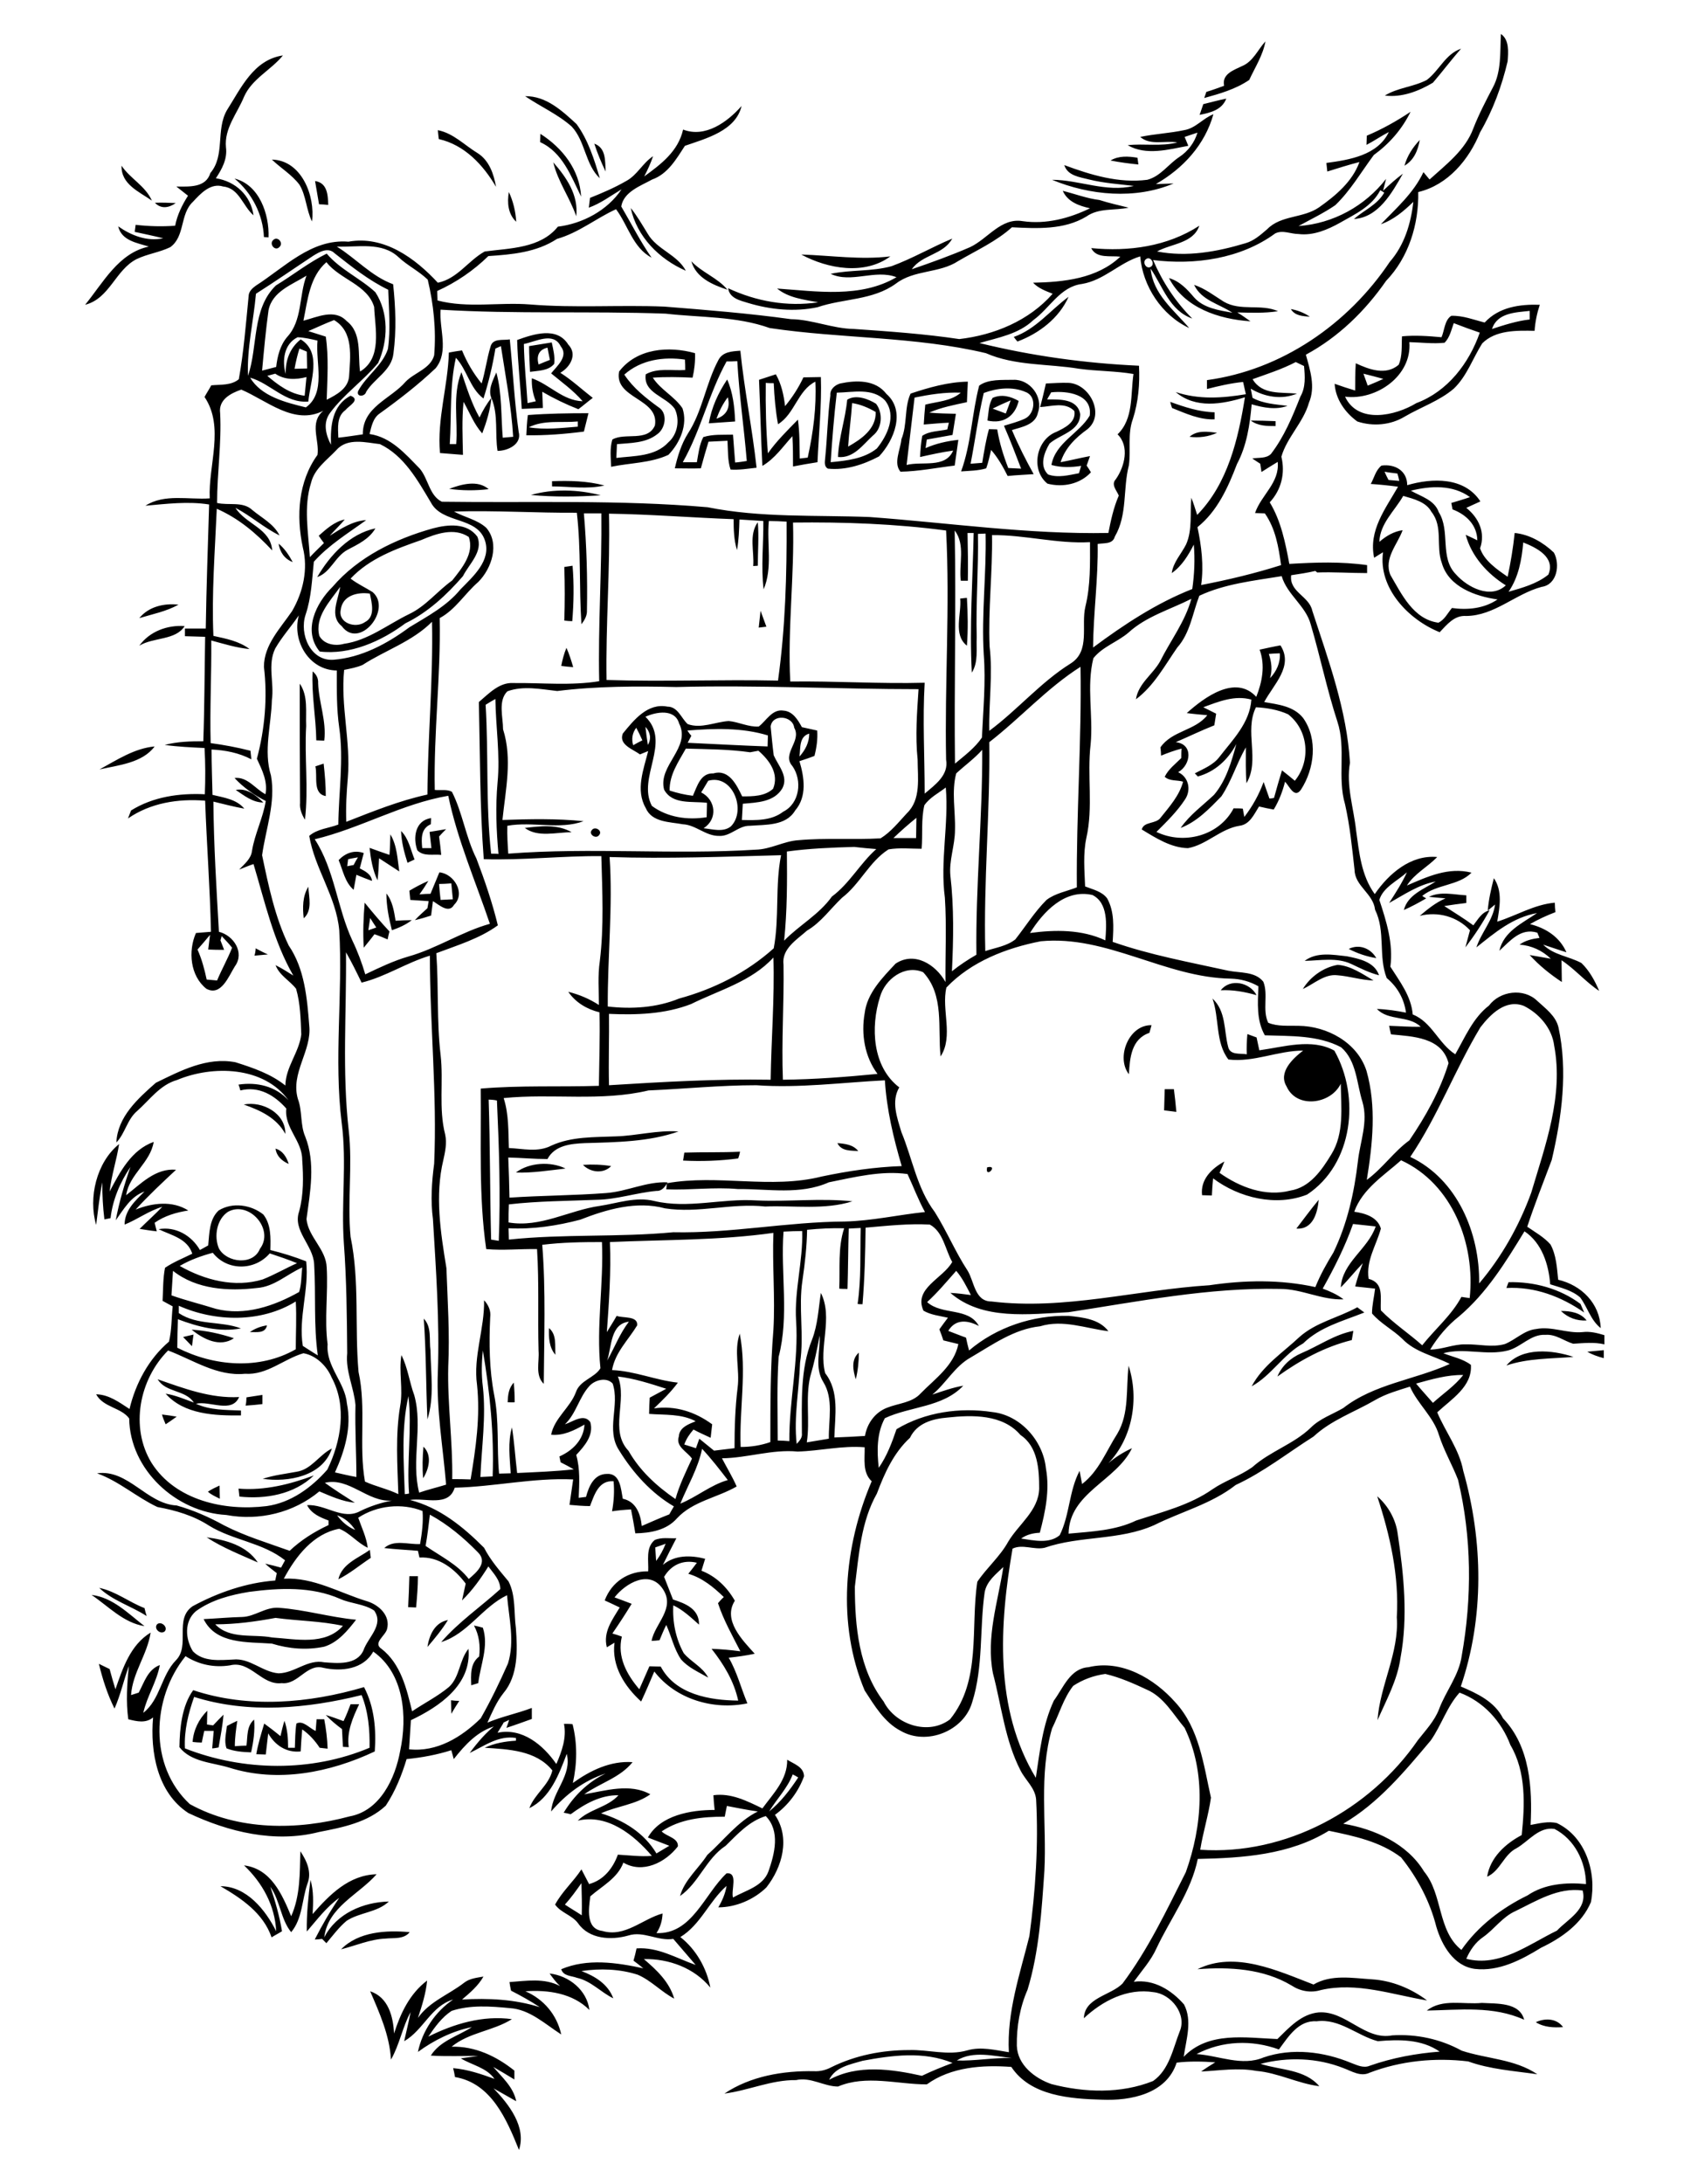 <?xml version="1.0" encoding="utf-8"?>
<!-- Generator: Adobe Illustrator 21.0.2, SVG Export Plug-In . SVG Version: 6.00 Build 0)  -->
<svg version="1.2" baseProfile="tiny" id="Layer_1" xmlns="http://www.w3.org/2000/svg" xmlns:xlink="http://www.w3.org/1999/xlink"
	 x="0px" y="0px" viewBox="0 0 550 713" overflow="scroll" xml:space="preserve">
<path d="M501.6,660.2c3-1.4,6.8-1.3,8.9,1.6C507.5,662,504.3,661.9,501.6,660.2 M466,656.4c5.1-4,12-1.9,18-2.5
	c4.8,0.3,12.3-0.3,13.8,5.5C487.7,654.8,476.7,656.2,466,656.4 M179.5,644.3c6.3,0.7,12.2,5.4,13,11.9c-5.5-5.5-13.5-6.6-20.9-6.1
	c6,2.6,10.3,7.7,11.7,14.1c-5.3-3.4-10.3-8.2-16.8-8.6c-6.3-0.6-12.9-1.1-19,0.9c-3.2,2.1-5.5,5.3-7.6,8.4c8.4-4.2,17.8-7,27.3-5.7
	c-6.2,3.9-14,4.3-19.7,9c7.7-0.2,14.6,3.1,20.5,7.8c0,0.7,0,2.1,0,2.9c-2.3-1.4-4.6-2.8-6.9-4.1c2.9,3.4,6.6,6.6,7.5,11.2
	c-2.5-1.4-4.9-2.8-7.4-4.2c5,5.2,10.8,12.6,8.3,20.1c-4-9.9-9-21.8-20.9-23.8c-0.1-0.7-0.4-2.2-0.6-2.9c4.7,0.4,9.1,1.9,13.5,3.5
	c-2.6-3.7-7.4-4.5-11-6.7c1.9-0.3,3.8-0.5,5.7-0.8c-5.1,0-10.3,0.2-15.5-0.1c3.1-4.9,8.8-6.3,13.4-9.3c-6.4,1.3-12.4,4.3-17.6,8.1
	c1.4-6.8,5.7-13.2,11.5-17.1c-7.2,2.1-9.7,10-16,13.6c0.7-3.2,1.5-6.3,2.1-9.5c-2.7,5-3.6,10.6-6.4,15.5c-0.5-8-3.7-15.1-6.8-22.3
	c6,2,7.5,8.3,7.8,13.8c2.1-6.6,5.1-13,10.8-17.3c-0.4,4.2-1.7,8.3-3,12.2c3.8-5.4,10.1-7.6,15.1-11.5c1.8-1.4,4.1-1.6,6.3-2
	c-1.7,3-4.4,5.3-7,7.5c8.6-0.5,17.2-0.1,25.4,2.5c-3-2-6.1-3.7-9.4-5.4c-0.2-1-0.4-1.9-0.5-2.8c5.5-0.4,11.4-1.4,16.5,1.3
	C181.6,647.2,180.6,645.8,179.5,644.3 M391.1,642.9c12.2-6.1,26.2,0.5,37.9,5c5.8-3.4,12.7-2.1,19.1-1.7c6.5,0.4,12.8,3,18,6.9
	c-11.4-1.9-23-6.1-34.7-3.4c-3.3,1-6.7,0.4-9.6-1.5C412.6,642.7,401.5,642.1,391.1,642.9 M111.4,636.4c5.7-5.8,14.8-6.3,22.4-5.6
	c-1.9,2.4-5.2,1.8-7.9,2.1C120.9,633.1,116.2,635.2,111.4,636.4 M102.1,624.9c5.5-6.3,11.9-12.8,20.9-13
	c-5.9,6.7-15.9,10.7-17.1,20.6c4-7.8,12.7-11.5,21.1-11.7c-3.8,3.6-9.5,3.5-13.8,6.3c-2.5,2.1-4.5,4.8-6.6,7.3
	c-0.4-0.4-1.1-1.1-1.4-1.4c-0.6,0.1-1.8,0.2-2.4,0.2c2.4-4.7,5-9.2,8-13.6c-4.2,3-7.3,7.2-10.6,11c-0.1-5.7,0.5-11.3,1.2-16.9
	C102.5,617.4,102.3,621.2,102.1,624.9 M98.1,604.4c2.1,3.1,3.8,6.9,2.3,10.6c-1.8,5.2-1.6,11.4-5.3,15.8c-3.4-4.1-3.6-10.3-6.8-14.8
	c1.6,4.7,3,9.6,3.8,14.5c-1.1,0.7-2.3,1.3-3.4,2c-2.7-7.9-9.8-12.7-16.7-16.7c8.5,0,14.7,7.7,18.2,14.7c-0.4-8.4-4.5-15.8-10.5-21.5
	c8.8,1.1,12.4,9.4,15.4,16.6C98.1,618.9,97.9,611.5,98.1,604.4 M184.5,621.8c1.8,1.2,3.7,2.3,5.5,3.5c0.1-3.5,0-7-0.1-10.5
	C188.2,617.2,186.5,619.6,184.5,621.8 M237.4,589.6c-0.2,0.9-0.5,2.6-0.7,3.5c-7.2,0-14.5,0.7-20.6,4.8c1.6,1.7,5.5,2.1,5.3,4.9
	c-4.1,5.3-11.5,9-17.8,5.3c-1.9,5.1-6.9,7.6-10.8,11c-0.5,3.9-1.6,10.6,3.9,11.3c7.4,2.2,13.1-3.9,19.7-5.7c-0.1,2.3-0.7,4.5-2,6.4
	c11.6,0.5,15.7-12.8,22.9-19.5c3.9-0.4,1.4,5.5,2.1,7.9c4.2-2.4,9.8-3.6,11.6-8.6c2-5.7,3.9-13.1-0.9-18c-5.5,1.7-9.2,5.9-13.1,9.7
	c-6.4,4.2-8.7,12.1-14.9,16.4c1.5-5.3,6-8.9,8.9-13.4c5.4-4.8,9.9-10.9,16.5-14.2C243.9,590.9,240.6,590.2,237.4,589.6 M258.9,579.3
	c-1.7,4.5-5.2,8-7.7,12.1c3.8-3.1,6.8-7,9.5-11.1C260.1,579.9,259.5,579.6,258.9,579.3 M162.2,562.9c0.6-0.1,1.8-0.4,2.3-0.5
	c-0.7,1.1-1.3,2.2-2,3.3c8.1-1.7,14.9,4,19.2,10.2c1.8-4.1,3.4-8.6,2.5-13.1c0.7,0,2.1,0,2.8,0.1c1.6,6.3,1.5,12.9,0.1,19.2
	c5.7-4.1,12.3-7.3,19.5-6.8c-4.1,5.1-10.6,6.8-15.8,10.5c7-1.2,15-3.7,21.6,0c-4.8,3.4-10.8,3.8-16.1,6.2c7.4,2.3,14,6.3,18.1,13.1
	c1.4-0.8,2.8-1.7,4.2-2.5c-2.3-0.9-4.7-1.8-7-2.7c4.1-7.3,14-9,21.8-9c-0.2-1.6-0.3-3.2-0.4-4.8c5.8-0.8,11,1.9,16,4.3
	c3.5-4.8,8.2-9.4,8.1-15.9c2.2,1.4,5.4,2.3,5.5,5.4c-1.8,5-5.2,9.5-9.5,12.6c5.1,7.5,2.4,17.1-2.8,23.7c-4.1,4-10,6.5-15.7,6.5
	c1.3-2.2,2.3-4.5,2.7-7c-5.7,5-8.5,12.7-15.1,16.7c5.1,4,8.6,10.1,9.8,16.5c-5.2-6.4-13.6-9.5-21.7-9.3c4.2,3.6,8.3,7.4,9.9,12.9
	c-4.2-2.2-7.5-5.9-11.9-7.8c-5.9-1.9-12.3-2.1-18.4-1.2c4.5,1.7,8.7,4.3,10.4,8.9c-4.1-2-7.3-5.7-11.9-6.7c-1.8-0.7-4.4-0.5-5.1-2.8
	c8.5-3.6,18-2.2,26.8-0.3c-1.1-0.9-2.1-1.7-3.2-2.5c0.4-1.3,0.7-2.6,1-4c7-0.5,13,3.2,19.3,5.4c-2.4-2.8-4.9-5.7-7.3-8.5
	c-5.1,0.8-9.7-2.7-14.7-1.1c-5.6,1.6-12.8,1.2-16.4-4c-2-2.7-5.6-3.4-7.5-6.1c2.3-4.3,6-7.5,8.6-11.5c0.8,1.6,1.7,3.2,2.5,4.8
	c4.8-1.3,7.8-5.2,9.4-9.6c3.7,0.2,7.4,0.7,11.1,0.4c-5.9-6.9-14.5-13.8-24.2-11.5c3.8-3.8,9.7-4.3,13.3-8.3
	c-5.8-0.1-11,2.8-15.6,6.2c-0.8-0.2-1.6-0.4-2.3-0.5c3.3-5.5,7.9-10,13.7-12.8c-7.1,2.3-13,6.8-17.8,12.4c0.5-6.6,6.9-11.9,5.1-18.8
	c-2.5,6.6-5.4,14.4-12.2,17.7c1.7-4.6,6.4-7.5,7.5-12.3c-5.3-6.6-14.4-6.9-22.1-7.4c3.2-1.5,6.7-2.1,10.2-2.3c0-0.2,0-0.7,0-0.9
	c-5.7-0.9-10.3,2.6-15.1,4.9C156,568.8,158.8,565.5,162.2,562.9 M74.1,563.5c1.1-0.6,2.3-1.2,3.4-1.7c-0.4,2.7-0.8,5.5-0.8,8.3
	c1.3-0.1,2.5-0.2,3.8-0.2c0.4-3,0-6.4,2.5-8.5c0.3,3.6-0.2,7.2-1,10.7c-2.7-0.1-5.5-0.3-8-1.3C73.1,568.4,73.9,565.8,74.1,563.5
	 M103.4,561.3c0.6,0,1.9,0,2.5,0c0.6,3.2,1,6.4,1.1,9.6c-0.7-0.1-2-0.2-2.6-0.3c-1.5-2.3-3.4-4.4-5.7-6c-0.2,2.4-0.4,4.8-0.5,7.2
	c-4.6,0.5-8.4-2-10.6-5.9c-0.3,2.3-0.5,4.6-0.8,6.9c-0.8,0-2.3-0.1-3.1-0.1c0.6-3.4,1.6-6.7,2.6-10c1.8,1.3,3.6,2.7,5.3,4.1
	c0.4-1.7,0.8-3.4,1.3-5c1,2.8,1.2,5.8,1.2,8.8c0.5,0,1.6,0,2.2,0c0.1-2.6,0.1-5.3,0.5-7.9c2.2-1.2,4.3,1.6,6.3,2.4
	C103.2,563.7,103.3,562.5,103.4,561.3 M62.9,568.7c0.3-3.9,2-7.4,4.8-10.2c0,1.5-0.1,3-0.1,4.5c0.5,0.1,1.5,0.2,2,0.3
	c1.1-1.2,2.2-2.3,3.4-3.5c-0.3,3.6-1,7.2-1.6,10.7c-0.5,0.1-1.6,0.3-2.1,0.3c0.2-1.9,0.3-3.8,0.5-5.7c-1,0-2.1,0-3.1,0
	c-0.3,1.3-0.5,2.5-0.8,3.8C65.1,568.9,63.6,568.8,62.9,568.7 M114.5,556.4c0.7,0,2.1,0,2.8,0c-2.1,4.4-4.1,9-3.4,14
	c-0.5,0-1.4-0.1-1.9-0.1c-0.1-1.9-0.2-3.9-0.3-5.8c-1.9-1.4-3.7-2.9-5.3-4.6c2,0.6,3.9,1.3,5.8,2
	C113.1,560.1,113.8,558.2,114.5,556.4 M147.3,555.1c0.7,0.1,2,0.2,2.7,0.2c-0.9,1.4-1.8,2.8-2.6,4.2
	C147.4,558,147.3,556.6,147.3,555.1 M63.4,554c-1.9,5.4-3.3,11-3,16.8c19.1,7.5,41.3,7.8,60.3-0.2c0.1-5.8-0.4-11.8-2.6-17.2
	C100.4,557.8,81.1,559.6,63.4,554 M63.1,551.8c18,6,37.8,4.3,55.8-1c3.4,6.5,4,13.9,3.5,21c-14.6,6.9-31.7,10.3-47.5,5.3
	c-5.5-1.7-12.5-1.8-16.3-6.7C58.7,564.2,59.4,556.9,63.1,551.8 M154.8,530.7c1,0.2,1.9,0.4,2.9,0.7c2,6.1-0.8,12.1-1.5,18.1
	c-0.6,0.2-1.7,0.5-2.3,0.7c-0.1-3.4-0.4-7.1,2.6-9.4C156.9,537.3,156.5,533.8,154.8,530.7 M51.3,530.3c1.3-1.2,3.7,0.9,2.5,2.3
	C52.4,533.8,50.1,531.7,51.3,530.3 M139.6,537.7c0.6-3.9,2.4-8,6.7-8.8C144.4,532,142,534.9,139.6,537.7 M70.3,530.3
	c4.8,5,12.4,3.1,18.6,4.3c7.7,0.5,17.3,2.7,23.1-3.8c-7.2-1.6-14.7-1.6-22-2.6C83.5,529.4,77,530.3,70.3,530.3 M79.1,527.9
	c4.1-0.1,7.6-3.3,11.9-3c8.5,0.6,16.8,3.1,25.3,3.9c-2.8,3.6-5.9,7.4-10.4,8.8c-5.7,1.2-11.6,0.7-17.1-1c-7.9-0.6-18.2,0.3-22.3-8
	C70.7,528.4,74.9,528,79.1,527.9 M29.9,520.7c6.9,0.8,12,6.1,17.3,10.2C40.3,529.8,35.4,524.4,29.9,520.7 M32.4,518.4
	c5.4,1.1,9.8,4.7,14.8,6.6c0.2,0.9,0.4,1.7,0.7,2.6C42.8,524.3,36.8,522.6,32.4,518.4 M133.7,514.6c0.9,0,1.9,0,2.8,0
	c0,3.4-0.3,6.8-0.6,10.2c-0.6,0-1.9-0.1-2.6-0.1C133.5,521.4,133.6,518,133.7,514.6 M110.5,515.6c1.2-5.1,6.5-6.9,10.3-9.6
	c0.1,0.7,0.2,2,0.3,2.6C117.6,510.9,114.3,513.7,110.5,515.6 M216.9,514.8c1,2.5,1.9,4.9,2.9,7.4c4.1,1.3,8.6,3.1,8.5,8.2
	c-2.6-2.3-5.2-4.8-8.4-6.3c-0.3,5.4,0.8,10.9,3.4,15.6c2.4,2.9,6.2,4.5,8,8c-3.1-1.8-6.6-3.3-8.9-6c-2.3-3.4-3.1-7.5-4.8-11.2
	c-0.8,1.6-1.5,3.3-2.2,5c-0.7,0.1-2,0.2-2.6,0.2c1.1-5.7,7.9-10.6,3.7-16.9c-4.3-6.5-12.1-2-15.8,2.7c1.9,0.7,3.8,1.4,5.6,2.1
	c-2,3.3-4.1,6.5-6.3,9.7c0.8,0.2,2.3,0.7,3.1,1c-1.6,6.6,1.6,12.4,5.7,17.2c1.1-2.5,2.2-5,3.3-7.5c1.2,0,2.5,0.1,3.7,0.1
	c4.8,9.1,16,11,25.3,11.1c-1.4-6.4-4.7-11.8-8.7-16.9c3.2,0.1,6.3,0.4,9.4,0.8c-2.6-5.1-5.5-10.2-7.3-15.7c0.6-0.7,1.2-1.4,1.9-2
	c-3.4-3.3-7.1-6.3-11.6-7.6c1-1.2,1.9-2.4,2.8-3.6C223.1,509.1,219.2,510.9,216.9,514.8 M214,505.2c0.1,1.5,0.2,2.9,0.3,4.4
	c1.3-1.7,2.3-3.6,3.1-5.6C216.3,504.4,215.1,504.8,214,505.2 M213.8,502.8c2.2-1,4.8-0.5,7.1-0.6c-1.5,2.9-3,5.8-4.4,8.7
	c3.9-3.3,9.1-3.2,13.8-2c-0.4,1.3-0.8,2.6-1.2,3.9c4.7,1.8,8.4,5.4,10.9,9.8c-4,6.3,2.4,12.8,6.5,17.3c-2.8,0.6-5.7,1-8.5,1.3
	c2.7,4.6,4,9.9,6.1,14.9c-11,2.3-23.4-1.3-30.4-10.4c-1.4,3.3-2.8,6.6-4.3,9.8c-5.4-4.9-9.7-11.6-8.7-19.2c-0.8,0.5-1.7,1-2.5,1.5
	c-1.3-5,1.8-9,4.2-13c-1.6-0.8-3.2-1.5-4.9-2.3c2.3-6.1,7.7-9.6,14.2-9.5C211.9,509.6,210.8,505.3,213.8,502.8 M67.5,501.9
	c6.2,0.8,13.1,2.7,16.7,8.2C78.6,507.6,72.7,505.3,67.5,501.9 M449.8,488.5c3.6,3.1,6.1,7.6,6.7,12.3c2,13.4,3.4,27.1,0.9,40.5
	c-1,7.2-4.6,13.7-7.5,20.3c0.8-11.4,7.1-22,6.3-33.6C457,514.5,454,501.2,449.8,488.5 M67.9,487c1.2-0.8,2.5-1.4,3.8-2
	c0,1.4,0.1,2.9,0.1,4.3C70.4,488.6,69,488,67.9,487 M77.9,486c8.5,0.7,16.8-1.4,24.6-4.3c-6.4,6.2-15.8,7.8-24.3,6.9
	C78.1,488,78,486.7,77.9,486 M102.5,481.7C102.8,481,102.8,481,102.5,481.7 M138.3,472.3c2.9,2.8,1.8,7.3-0.1,10.3
	C137.9,479.2,138,475.8,138.3,472.3 M96.8,480.5c4.9-0.7,7.4-5.5,11.6-7.6c-3,9.1-14.3,11.1-22.6,9.9
	C89.4,481.6,93.1,481.2,96.8,480.5 M52.9,461.8c1.6,0.2,3.2,0.4,4.8,0.7c-1.2,0.9-2.4,1.7-3.6,2.5C53.7,464.1,53.1,462.6,52.9,461.8
	 M80.5,456.2c1.7-0.3,3.5-0.5,5.2-0.8c0,1,0,2,0,3c-1.8,0.2-3.6,0.4-5.5,0.5C80.4,458.3,80.5,456.9,80.5,456.2 M165.8,457.8
	c0.1-2.3,0.3-4.6,2-6.4c0.2,2.1,0.3,4.3,0.3,6.4C167.5,457.9,166.3,457.8,165.8,457.8 M51.5,450.3c8.6,3,17.3,6.3,26.6,5.8
	c-2.4,5.5-9.6,1.1-14.1,2.2c4.6,2.1,9.7,2,14.7,2.2c0,0.4,0,1.2,0,1.6c-8.5,0.1-18.6-0.3-24.6-7.1c3.2,0.5,6.2,1.8,9.2,2.9
	C60.6,453.7,54.1,454.7,51.5,450.3 M492,445.8c5.1-6.1,15.1-5.1,21.9-2.8C506.6,443.6,499.1,443.4,492,445.8 M279.5,450.3
	c-0.9-2.9-1.6-6.4,1-8.7C280.5,444.5,280.2,447.5,279.5,450.3 M518.4,441.3c1.8-0.2,3.6-0.3,5.4-0.5c0,0.7,0,2,0,2.6
	C521.9,442.9,520.1,442.3,518.4,441.3 M59.8,436.5c0.8-0.2,2.5-0.6,3.4-0.8c-0.1,0.9-0.4,2.8-0.5,3.8
	C61.7,438.5,60.8,437.5,59.8,436.5 M425,441.8c5.7-2.4,10.8-6.1,17-7.3c-0.1,0.8-0.4,2.3-0.5,3c-8.9,2.2-16.9,6.6-24.3,11.9
	C418.6,446,421.5,443.3,425,441.8 M179.3,433.6c2.6,2.1,1.9,5.8,2.1,8.7C179.3,439.9,179.2,436.6,179.3,433.6 M62.6,434.1
	c4.7,0.3,9.3,1.3,13.8,2.8C71.8,440,66.4,437.2,62.6,434.1 M81.6,434.9c1.7-1.2,3.6-1.9,5.6-2.2C86.6,435.5,83.7,434.8,81.6,434.9
	 M138.4,430.5c2.7,2.8,1.7,6.9,2.2,10.4c0.1,7.5,1.3,15.2-1,22.5C139.1,452.5,139.2,441.5,138.4,430.5 M509.8,428
	c3.1,0,6.4,0.5,8.4,3.1C515,431.3,512.1,430.2,509.8,428 M424.4,436.5c5.4-4.8,12.7-6.3,18.9-9.7c0.8,0.6,1.5,1.1,2.3,1.7
	c-7,2.8-14.5,4.7-20,10.1c-6.5,3.6-10.3,10.4-16.8,14C412.4,445.8,419,441.6,424.4,436.5 M492.7,418.6c8.4-0.2,16.8,2.1,23.5,7.1
	c0.3,0.7,0.9,2.1,1.2,2.8c-7.5-5.2-16.1-8.5-25.4-8C492.2,420,492.5,419,492.7,418.6 M423.4,401.1c2.4-3.1,4.7-6.3,7.3-9.4
	C430.3,396,428.8,401.5,423.4,401.1 M322.4,381.1C326.4,380.2,321.6,385.1,322.4,381.1 M190.4,380.3c3.1-0.2,6.2-0.1,9.2,0.4
	C197.1,383.3,192.8,382.8,190.4,380.3 M168.5,382.8c4.3-3.3,11.4-3.7,16.2-1.3C179.3,382.1,173.9,383,168.5,382.8 M223.5,376.3
	c6.1-0.2,12.2,0,18.2-0.3c-0.1,0.6-0.4,1.7-0.6,2.2c-6,0.8-12,1-18,0.7C223.2,378.3,223.4,377,223.5,376.3 M90,375
	c2.4,0.7,3.6,2.8,4.3,5C92,379,90.3,377.4,90,375 M273.5,373.2c2.5,0.2,5.2,0.5,6.8,2.6C277.9,375.6,274.8,375.9,273.5,373.2
	 M35.8,389c3.4-6.4,7.1-13.6,14.4-16.2c-1.1,6.8-8,10.6-9,17.4c4.8-3.7,9.6-8.9,16.3-8.3c-4.5,4.2-9,8.4-13.2,13
	c5.5-2.2,12-3,17.2,0.3c-3.9,0.6-7.7,1.7-11,4c0.2,0.7,0.5,2.1,0.7,2.8c-1.9-0.2-3.7-0.5-5.6-0.8c2.4-2.4,5-4.7,7.4-7.2
	c-4.4,1.3-8.1,4.1-12.3,5.8c0-4.7,3.5-7.8,6.5-10.8c-4.5,1.6-6.8,5.8-9.4,9.4c1.1-5.9,2.8-11.7,4.8-17.4c-3.4,5-5.8,10.7-6.5,16.7
	c-0.5,0.1-1.5,0.3-2,0.4c-0.5-4-0.7-8-0.7-12.1c-0.9,4.6-1.4,9.3-2,13.9c-2.6-8.9,0.1-20.4,7.5-26.4C38.1,378.7,36.4,383.7,35.8,389
	 M79.6,360.6c6.1-1.2,13.7,2.8,13.6,9.6C90.3,364.9,85,362.5,79.6,360.6 M380.4,355.6c1,0,2,0,3,0c0.3,2.4,0.6,4.9,0.8,7.4
	c-1.3-0.2-2.7-0.3-4-0.5C380.3,360.2,380.3,357.9,380.4,355.6 M368.7,350.7c-4.3-5.5,0-16.2,7.4-16c-0.2,0.6-0.5,1.9-0.7,2.5
	C369.5,339.2,369,345.4,368.7,350.7 M396,326c4.5,4.2,3.7,10.4,5.1,15.7c0.6,2.9,3.9,2.1,6.1,2.5c-0.1-2.2,0-4.4,0.2-6.6
	c0.8,0.3,2.2,0.8,3,1.1c0.3,1.4,0.6,2.8,0.9,4.2c8-1.1,17.1-4,24.5,0.1c8.5,15,6.2,37-8.9,47c-10.1,4-22.2,1.1-30.7-5.3
	c-0.2,1.9-0.3,3.7-0.4,5.6c-0.8,0-2.4-0.1-3.2-0.1c-0.6-5.1,3.1-8.7,7.3-11c-0.5,1.2-1,2.5-1.6,3.7c6.6,4.7,15,7.9,23.1,5.8
	c6.4-1,10.3-6.7,13.4-11.8c4.3-6.9,3.2-15.4,3.1-23.1c-3.2,6.7-14.4,8.3-17.7,0.9c-2.8-4.6,2-9.1,5.4-11.7c-8.3,0-16.1,3.9-24.4,2.9
	C396.9,340.3,398.3,332.5,396,326 M398.7,323.3c3.1-4,9.5-2.6,11.7,1.6C406.5,323.8,402.7,323.1,398.7,323.3 M425.5,322.9
	c2.5-4.1,6.8-7.1,11.4-7.9c4.3,0.3,8.1,3,11.7,5.1c-4-0.1-7.8-1.4-11.8-1.7C432.6,317.9,429.2,321.2,425.5,322.9 M426.1,313.7
	c4-3,9.2-2,13.8-1.5c4,0.8,9,1.8,10.5,6.2c-3.2-0.8-6.1-2.3-9.1-3.7C436.6,312.5,431.2,313.6,426.1,313.7 M83.5,309.6
	c1.3,0.7,2.6,1.4,4,2c-1.5,0.1-2.9,0.3-4.4,0.4C83.3,311.5,83.5,310.3,83.5,309.6 M440.5,309.8c3.4-1.7,7.2-0.2,9,3
	C446.4,312.3,443.4,311.3,440.5,309.8 M120.3,303.7c0.9-0.3,1.8-0.6,2.6-0.9c-0.7-1-1.3-2-2-3.1
	C120.7,301.1,120.5,302.4,120.3,303.7 M119.1,294.7c2.6,3.2,5.3,6.4,8.1,9.4c-0.2,0.7-0.5,2-0.6,2.6c-1.4-0.6-2.8-1.2-4.3-1.7
	c-1.1,1.5-2.3,2.9-3.5,4.4C118.5,304.4,118.7,299.5,119.1,294.7 M466.7,292.8c3.8-1.9,8.1-0.7,12.2-0.5c0,0.6,0,1.9,0,2.5
	c-2.4,0.3-4.8,0.6-7.2,1c3.2,2.1,6.4,4,9.5,6.3c1.5-1.9,2.7-4.3,5.3-4.9c-2.3,4.2-5,8.3-7.9,12.1c0.5-1.9,1-3.7,1.5-5.6
	c-4.2-4.5-10.5-6.2-16.4-4.7c2.6-2.2,5.3-4.4,8.4-5.7C470.2,293.1,468.5,293,466.7,292.8 M126.2,291.7c2,2.5,2.5,5.8,3,8.9
	c1.8-0.1,3.5-0.2,5.3-0.2c-1.9,1.5-4.2,2.5-6.5,3.3C127,299.8,126.2,295.8,126.2,291.7 M99.2,299.8c-0.4-3.5-0.4-7.2,1.5-10.3
	C100.9,293,102.1,297.2,99.2,299.8 M487.9,286.7c2.9,4.2,1.9,9.5,1.1,14.2c6.3-2,12.1-5.6,18.8-6.2c0,0.8,0.1,2.4,0.2,3.1
	c-2.9,1.1-5.7,2.4-8.3,3.9c5.2,1.3,9.7,4.2,11.9,9.2c-2.6-0.8-5.1-1.7-7.6-2.5c3.4,3.4,8.4,3.8,12.5,6c2.6,2.5,4.4,5.8,5.8,9.1
	c-4.4-2.9-7.9-7.1-12.3-10c0,2.4,0.1,4.7,0.1,7.1c-3.8-2.5-7.4-5.4-10.5-8.8c2.3,0.4,4.6,0.8,6.9,1.2c-2.8-2.7-6.3-4.3-10.2-4.6
	c1.9-1.4,4.2-1.9,6.5-2.2c-0.2-0.4-0.5-1.3-0.7-1.7c-5.4-1.7-8.9,2.7-12.4,5.9c1.4-6.3,7.5-9,12.3-12.3c-7.9,1.4-13.8,6.4-19.8,11.2
	c1.6-4.9,5.4-8.8,6.1-14c-0.8,0.7-1.6,1.3-2.4,2C486.2,293.7,487,290.2,487.9,286.7 M143.4,288.6c0.1,1.7,0.3,3.4,0.5,5.2
	c1.3-0.1,2.7-0.1,4-0.2c-0.2-1.7-0.3-3.4-0.5-5.2C146,288.5,144.7,288.6,143.4,288.6 M143.5,284.8c4.7,0.4,8.7,6.8,4.8,10.6
	c-1.7,3-4.9,0-6.9-1.2c-0.2,1.6-0.4,3.1-0.6,4.7c-1.8,0.6-3.5,1.1-5.3,1.5c1.3-1.4,2.7-2.6,4.1-3.9c0.1-0.6,0.3-1.8,0.4-2.3
	c-2-0.1-4-0.3-6-0.4c-0.1-0.8-0.2-2.3-0.3-3c2-1.2,4.1-2.3,6.2-3.2c-0.9,1.5-1.9,3-2.9,4.4c1.2-0.1,2.4-0.2,3.6-0.2
	C141.6,289.5,142.5,287.1,143.5,284.8 M113.7,280.5c-0.1,0.6-0.2,1.7-0.3,2.3c0.5-0.1,1.5-0.3,2.1-0.4c0.4-0.8,0.9-1.7,1.4-2.5
	C115.7,280.1,114.7,280.3,113.7,280.5 M110.6,280.8c2.2-2.3,5.1-3.4,8.2-2.3c-0.4,1.7-0.9,3.3-1.3,5c1.7,0.9,3.8,1.9,4,4.1
	c-1.7-0.6-3.4-1.3-5.1-2c-0.3,1.6-0.6,3.3-0.9,4.9C112.6,288,112,284.1,110.6,280.8 M127.5,272.4c2.2,3.7,2.3,8,2.9,12.1
	c-2.2-1.4-4.4-2.9-6.6-4.3c-0.1,2.4-0.2,4.8-0.5,7.2c-1.6-3.3-2.2-7-2.6-10.6c2.2,0.8,4.4,1.6,6.5,2.3
	C127.4,277,127.4,274.7,127.5,272.4 M131,271.3c2.5,2.5,3.1,6.1,4.4,9.3c-0.8,0.4-1.6,0.7-2.3,1.1C132,278.3,131.1,274.8,131,271.3
	 M193.3,271c1-1.4,3.6,0.2,2.4,1.6C194.7,274.1,192.1,272.4,193.3,271 M171.4,270.3c5.1-0.6,10.6-1.3,15.3,1.4
	C181.6,271.7,175.7,273.5,171.4,270.3 M136.3,277.6c-1.5-4.1-0.7-9.8,4.5-10.5c0,0.5-0.1,1.5-0.1,2c-3.3,1.4-3.1,4.8-2.8,7.8
	c0.8,0,2.3,0,3,0c-0.2-1.8-0.4-3.5-0.6-5.3c1.8-0.3,3.6-0.6,5.4-0.9c-0.8,0.8-1.6,1.6-2.3,2.4c0.3,2,0.5,4,0.7,6
	C141.5,278.8,138.3,279.7,136.3,277.6 M77,257.9c3.6-0.7,6.6,1.7,9,4.1C82.5,262,79.7,259.7,77,257.9 M103,250.2
	c0.9-0.3,1.8-0.6,2.7-0.9c0.4,3.5,0.7,7.1,0.7,10.6C102,259.1,103.8,253.4,103,250.2 M32.5,251.2c5.7-3.1,11.4-6.9,18-7.5
	C46.5,249.1,38.7,249.8,32.5,251.2 M231.3,254.9c-0.8,1.3-1.5,2.6-2.3,3.8c4.8,2.4,5.5,8.7,0.8,11.7c2.9,0.3,6.4,1.4,8.9-0.6
	C243.9,264.6,239.3,252.6,231.3,254.9 M218.7,258.1c2.5,0.8,5,1.4,7.6,1.7c1.4-3.1,2.5-7.5,6.7-7.3c5.1-1.5,7.6,3.8,9.4,7.5
	c3.5,0,7.4,0,10.1-2.5c2-4.9-1.2-9.3-4.8-12.4c-0.9,0.2-1.8,0.3-2.7,0.5c-7-1-14-1-21-1.2C221.6,248.7,218.6,252.9,218.7,258.1
	 M261.1,247c1.9-2.1,3.2-4.6,3.2-7.5C260.9,240.5,261.5,244.2,261.1,247 M224.5,238.5c0.4,0.6,0.8,1.2,1.3,1.7
	c-0.4,0.8-0.8,1.5-1.2,2.3c8.7,0.4,17.4,0.9,26.1,1.2c0-1.2,0.1-2.4,0.1-3.6C242.3,237.5,233.3,237.8,224.5,238.5 M210.8,237.3
	c0.2,2,0.5,4,0.8,5.9C212.8,241.2,212.4,239,210.8,237.3 M206.8,243.3c1-0.6,2-1.1,3-1.6c-0.6-1.4-1.3-2.8-2-4.1
	C206.5,239.3,206.2,241.3,206.8,243.3 M251.7,237.2c0.3,3.1,0.6,6.3,1,9.4c1.5,3.4,4.9,6.9,2.8,10.8c-2.7,4.5-8.3,4.6-12.9,5
	c-0.1,1.7-0.2,3.5-0.3,5.3c4.6,0.1,9.6,0.3,13.5-2.7c5.4-2.7,6.3-10.2,3-14.9c-3.6-4,3.1-8.1,0.6-12.5
	C258.9,233.6,252.2,233,251.7,237.2 M210.8,234c8.6,8.4-2.8,19.8,2.1,29.1c5.1,3.8,11.7,4.7,17.9,3.7c0-1.6,0.1-3.1,0.1-4.7
	c-4.8-0.6-11.3,0.7-14-4.3c-2.1-7.9,8.9-13.7,4.9-21.6C220.4,231.3,214.3,232.4,210.8,234 M203.4,239.5c3.6-4.4,8.1-10.1,14.6-8.8
	c3.4,0,4.5,3.8,6.6,5.7c4.4,1.6,8.9-0.7,13.4-1c3.3,0.3,6.4,2,9.8,1.8c2.5-1.9,4.4-5.8,8.1-5.2c3,0.2,4.7,3,6,5.4
	c1.7,0.4,3.3,0.7,5,1.1c0.2,2.8-0.2,5.6-0.9,8.3c-1.6,0.6-3.3,1.2-4.9,1.7c1.6,5.3,2.5,11.6-1.4,16.1c-3,5.1-9.7,4.6-14.8,5
	c-3.7-0.1-6.3,3.5-10,3.3c-4.4,0.1-7.6-3.6-11.9-3.8c-4.3-0.8-10.1-0.6-12.1-5.3c-3.4-5.9-0.7-12.6,0.8-18.6
	c-0.9,0.4-1.8,0.7-2.7,1.1C206.8,244.6,202,243.2,203.4,239.5 M97.9,223.2c2.8,4,1.9,9.2,2.1,13.8c-0.6,10.2,0.8,20.4-0.4,30.6
	c-1-1.6-1.8-3.5-1.6-5.5C97.9,249.1,97.9,236.1,97.9,223.2 M102.1,219.2c1.2,0.9,1.9,2.3,1.8,3.8c0.2,6.3,2.8,12.4,2,18.8
	c-0.6,0-1.9-0.1-2.6-0.1C103.2,234.2,101.7,226.7,102.1,219.2 M183.3,217.4c0.4-2,0.9-4,1.7-5.9c0.9,2,1.6,4.2,2.2,6.3
	C185.9,217.7,184.6,217.6,183.3,217.4 M393,230.9c1.4,0.7,2.8,1.4,4.2,2.1c-0.2,1.3-0.4,2.5-0.6,3.8c-4.3,1.7-8.4,3.7-12.6,5.5
	c5.8,0.6,5,7.4,0.8,9.8c3.4,1.6,4.3,5.7,2.3,8.8c-2.6,4-6,7.3-9.4,10.7c8.9,4.3,20.5,1.3,25.2-7.7c0.7,0,2.2,0,3,0.1
	c0.1,0.7,0.4,2,0.5,2.7c2.7-3.5,4.8-7.3,6.3-11.4c0.6,1.8,1.3,3.6,1.9,5.4c0.4,0,1.1-0.1,1.5-0.2c0.8-3,1.7-6,2.6-9
	c1.4,1.1,2.8,2.2,4.2,3.4c5.3-6.5,4.5-16.5-2.2-21.7c-3.3-1.5-6.9-2.1-10.5-2.3c-3.9,7.9,1.4,17.2-3.1,24.8
	c-0.3-3.9-0.2-7.8-0.2-11.7c-3,5.2-4.7,11.1-8,16c-3.9,4-8,8.3-13.3,10.3c3-4.3,7.2-7.3,10.9-10.8c4-4.7,5.7-10.8,7.3-16.6
	c-2.7,5.1-7,9.1-12.6,10.6c-0.3-0.3-0.7-0.8-1-1c2.8-1.5,6-2.7,8-5.3c4.4-5.7,10-11.2,10.5-18.8C403.3,226.9,398.1,229,393,230.9
	 M414.4,213.5c0.9,2.6,1.2,5.3,0.4,7.9c2.1-2.2,3.4-5,3.2-8.1C416.8,213.3,415.6,213.4,414.4,213.5 M411.4,212.1
	c2.3-0.5,4.5-1,6.8-1.4c4.4,6.8-2.3,12.8-5.3,18.5c4.5,0.8,9.6,1.3,12.7,5.2c4.9,6.9,3.7,16.6-0.7,23.4c-2.1,3-3.7-1-5.2-2.6
	c-0.8,3.2-2,6.3-3.7,9.1c-1.6-0.3-3.2-0.6-4.8-1c-1.6,2.5-3,5.9-6.4,6.3c-6.2,1-10.7,6.2-16.8,7.3c-5.5-0.1-10.5-3.3-15.1-6.1
	c0.7-2.7,4.7-1.7,6.2-3.9c2.9-3.6,6.1-7.2,7.3-11.7c-1.9-0.6-4.4-0.1-6-1.6c1.2-2.5,3.5-4.2,5.4-6.1c0-0.8,0-2.3,0.1-3.1
	c-2.3,0.6-4.5,1.4-6.7,2.3c0-0.7-0.1-2-0.2-2.7c3.8-5.5,11.3-5.4,15.3-10.5c-2.2-0.2-4.5-0.4-6.7-0.7c5.7-5.1,15.9-12.7,22.7-5.3
	C412.2,222.7,413.3,217.3,411.4,212.1 M45.5,210.8c3.4-4.7,9.2-6.8,14.8-6.4C57.4,209.1,50.1,208,45.5,210.8 M248.4,199.4
	c0.6,1.7,1.3,3.5,1.9,5.2c-0.6,0.1-1.9,0.2-2.5,0.3C248,203.1,248.2,201.3,248.4,199.4 M45.5,201.8c3.1-3.8,8.1-4.9,12.8-4.4
	C54.4,199.6,49.8,200.5,45.5,201.8 M313.6,195.4c0.5,0,1.6-0.2,2.2-0.2c0.3,5.2,0.4,10.4,0,15.6
	C311.2,207.2,314.1,200.4,313.6,195.4 M184.3,185.1c0.7-0.1,2-0.3,2.7-0.4c0.5,6,0.4,12.1-0.1,18.1c-0.7,0-2-0.1-2.6-0.2
	C184.5,196.8,184.5,191,184.3,185.1 M91,177.5c2,1.6,3.4,3.8,4.6,6C92.9,182.5,91.4,180.2,91,177.5 M103.6,188.4
	c4.2-7.2,10.6-14.1,19-15.9c-2,3.5-5.7,5.2-9.1,7C109.4,181.7,108,186.9,103.6,188.4 M111.3,199c-1,4.4,4.8,6.3,7.9,4.1
	c3.5-1.8,2.2-6.3,1.6-9.3C116.8,193.2,111.9,194.4,111.3,199 M137.6,176.3c-8.3,2.9-16.9,6-23.1,12.6c2.2,1.7,4.8,2.9,7.2,4.4
	c6.5,5.6-4.3,19-10.1,11.1c-4.1-3.3-1.1-8.6-0.5-12.8c-3.3,4.7-8.4,9.8-6.8,16c1.5,2.8,5.2,3.4,8,2.6c7.9-1.1,14.3-6.3,21.3-9.7
	c5.5-2.6,9.2-7.5,14.1-11c3.1-3.9,7.3-8.9,5.4-14.2C148.3,172.1,142.3,174.3,137.6,176.3 M141.4,172.5c4.9-1.3,11.1-1.9,14.5,2.7
	c2,4.9-2.7,8.9-4.7,12.9c-5.3,6.1-11.4,11.8-18.8,15.4c-7.9,5.9-18.1,10.4-28,9.2c-5.6-6.8-1.2-15.8,4.2-21.1
	C117,181.8,129.2,175.9,141.4,172.5 M246,184.8c0.4-4.7-1.5-10.2,1.5-14.3c0.4,4.7,0,9.4,0,14.2C247.2,184.7,246.4,184.8,246,184.8
	 M173.4,161.6c7.3-2.1,15.5-1.8,22.8,0.1C188.6,162.2,181,162.3,173.4,161.6 M146.7,159.6c4-1.5,9.3-3,12.9,0.1
	C155.3,160.2,151,160.2,146.7,159.6 M180.3,157.1c5.7-0.2,11.5-0.1,17.1,1.4c-5.6,1.3-11.4,0.3-17.1,0.3
	C180.3,158.4,180.3,157.5,180.3,157.1 M497.5,177.1c-0.5,5.6-1.5,11.3-4.8,16.1c4.5-1.3,9.3-2.6,13-5.6
	C508.1,181.9,501.8,178.8,497.5,177.1 M458.3,161.9c-2.8,4.9-7.6,9-7.8,15c2.2-1.9,4.7-3.4,7.6-3.8c-1.7,4.7-6.2,9.2-4,14.6
	c3.7,6.3,7.5,14.5,15.7,15.6c2-1,3-3.1,4.4-4.8c5.1,0.7,10.5,0.2,14.9-2.8c-7.2-1-16-4.1-18.2-11.9c-2-5.4,0.5-11.9-3.4-16.7
	C465.8,163.9,461.8,162.9,458.3,161.9 M460.8,160.2c3.3,1.9,7.7,3,9.1,7c3.9,6.2,0.2,14.8,5.6,20.3c3.8,4.3,11.4,8.2,16.3,3.6
	c-6.1-3.8-11.2-9.5-13.1-16.5c1.3,0.6,2.6,1.2,3.8,1.8c-0.1-5-3.6-8.4-8.1-10.1c-0.1-0.5-0.3-1.6-0.4-2.1c2-0.6,4.1-1.2,6.1-1.9
	C474.5,158.2,467.2,158.6,460.8,160.2 M452.2,154c0.4,0.9,0.8,1.8,1.3,2.7c1.1,0.1,2.3,0.2,3.5,0.3c-0.1-0.6-0.4-1.8-0.6-2.4
	C455,154.4,453.6,154.3,452.2,154 M447.7,158c1.1-2,1.6-4.5,3.5-6c4.4-0.6,8.4,1.7,8.4,6.4c8.2-2.4,18.7-2.7,23.9,5.3
	c-1.5,0.7-3.1,1.4-4.6,2.1c4.1,3.3,6.3,8.1,4.5,13.2c1.3,4,5.5,6.9,9,9.3c1-4.7,1.8-9.5,2.3-14.3c4.9,0.5,9.3,3.1,12.8,6.4
	c2.1,3.8,1.1,10.5-4,11.2c-8.6,2.3-15.4,9.4-24.6,9.5c-3.9-0.3-6.3,2.8-8.7,5.3c-10.2-4.1-20.1-14.4-18.5-26.1c-1,0.6-2,1.2-2.9,1.8
	c-1.9-8.9,3.7-16,7.8-23.2C453.6,158.5,450.7,158.2,447.7,158 M388.5,142.6c2.5-2.2,5.9-1.7,9-1.3
	C394.7,142.6,391.5,143,388.5,142.6 M408.5,137.3c2.7,0,5.4,0.1,8.1,0.2c0,0.4,0,1.2,0,1.6C413.8,139.1,410.9,139.1,408.5,137.3
	 M172.7,139.5c5.3,0.9,10.7,0.2,16-0.2c0-0.4,0-1.3,0-1.7C183.4,138.1,177.7,137,172.7,139.5 M172.4,135.5
	c6.6-0.5,13.2-0.6,19.8-0.6c-0.5,2-1,4-1.5,6c-6.2,0.8-12.5,1.3-18.8,1.2C172,139.9,172.1,137.7,172.4,135.5 M382.2,131.2
	c4.7,1.7,9.5,3.3,14.5,3.4c0,0.6,0,1.7,0,2.3c-4.9,0.2-9.4-1.9-13.9-3.7C382.6,132.7,382.3,131.7,382.2,131.2 M324.2,133.4
	c1.4,0.5,2.9,1.1,4.3,1.6c0.5-1.4,1.1-2.9,1.6-4.3C328.2,131.5,326.2,132.4,324.2,133.4 M324.2,129.9c2.9-1.3,5.9-0.5,8.5,1
	c-1.2,5-5,7.6-10.2,6.4C322.9,134.8,322.8,132.1,324.2,129.9 M278.3,131.6c-0.3,4.8-1,9.5-1.3,14.2c4.3-2.4,9.2-5.8,9-11.3
	C283.6,133.1,281,132,278.3,131.6 M276.7,130.5c2.8-1.8,6.8-0.3,9.4,1.3c2.3,2.9,2.1,8-1,10.4c-3.3,3-6.3,7.5-11.4,7
	C273.9,143,276.1,136.9,276.7,130.5 M343.3,128.1c-0.4,0.8-0.9,1.5-1.3,2.3c4,0,9.9-0.3,10.8,4.8c0,5.6-6.6,6.6-10,9.6
	c-1.8,3-3.4,7.3-0.5,10.1c3.3,1.2,6.8,0.2,10.1-0.4c0.2-0.6,0.5-1.8,0.7-2.4c-3.2,0.5-6.5,0.6-9.7-0.3c1.3-7.3,9.1-10.3,12.5-16.1
	C356.9,128.7,348.5,127.5,343.3,128.1 M341.6,125.2c2.5-0.1,5-0.3,7.5-0.2c6.8,0.4,11.9,10.3,6.1,15.1c-3.9,2.8-7.3,6.1-8.8,10.8
	c3.2-0.6,6.4-1.4,9.6-2c-0.4,1-0.7,2.1-1.1,3.1c0.5,0.7,1,1.5,1.4,2.2c-3.6,3.9-9.2,5-14.2,3.7c-5.6-4.5-3.7-14.4,2.9-16.9
	c2.7-1.3,6.5-3.1,5.9-6.8c-3-3.1-7.5-1.5-11.2-1.3C340.4,130.4,341,127.8,341.6,125.2 M298.7,129.8c-0.9,7.3-1.7,14.7-2.6,22
	c5-1.3,12.7,1.2,15.2-4.7c-3.6,0.5-7.2,1.3-10.8,2.1c0.1-2.3,0.3-4.6,0.7-6.9c2.3-1.6,5.5-1.5,8.2-2.1c0.1-0.6,0.4-1.7,0.5-2.2
	c-2.8,0.1-5.5,0.4-8.2,0.6c0.1-2.2,0.3-4.3,0.5-6.5c3.9-1,8.4-1.1,11.6-3.9C308.6,128,303.6,128.8,298.7,129.8 M297.4,128.5
	c6-2,12.3-3.8,18.7-3.9c-0.1,2.2-0.2,4.5-0.3,6.7c-4.2,0.9-8.4,1.7-12.3,3.4c2.9,0.3,5.8,0.3,8.7,0.4c-0.4,2.3-0.7,4.6-1.1,6.9
	c-2.8,0.5-5.6,1-8.4,1.5c-0.1,0.9-0.3,1.9-0.4,2.8c3.4-1.5,7-2.3,10.7-2.7c-0.4,2.8-0.8,5.6-1.2,8.4c-5.9,0.7-11.8,1.9-17.7,2
	c-2.4-2.8,0-7.2,0.3-10.6C296.4,138.6,295.3,133,297.4,128.5 M273.3,128.2c-0.9,7.6-1.5,15.1-2,22.7c5.2-0.5,10.9-1.1,15.1-4.5
	c3.4-4.2,6.5-10.7,2.7-15.6C285.1,126.5,278.5,128.1,273.3,128.2 M274.4,125.2c5.2-1.1,11.5-1.3,15.1,3.4c6.4,5.6,2.5,15.2-2.4,20.4
	c-5.1,2.7-10.9,4.6-16.7,4c-1.3-0.7-1-2.2-0.9-3.4c0.7-6.8,0.8-13.7,1.7-20.5C271,127.1,272.7,125.7,274.4,125.2 M234,136.7
	c3.3-1.1,4.6-3.6,3.7-7C236.1,131.8,234.9,134.2,234,136.7 M231.5,138.2c0.9-5.2,3.1-10,6-14.3c1.9,4.3,2.4,9,2.6,13.7
	C237.3,137.8,234.4,138,231.5,138.2 M321.3,128.3c-1.8,7.6-2.8,15.4-4.3,23.1c1.3-0.1,2.5-0.2,3.8-0.3c0.6-3.7,1.2-7.4,2.2-11
	c0.7,0,2,0.1,2.7,0.1c0.7,4.3,2,8.5,3.6,12.6c1.4,0.1,2.8,0.1,4.2,0.2c-1.8-4.7-3.6-9.4-5.6-14c2.3-0.7,4.6-1.3,6.8-2.3
	c3.3-1.5,4-7.3,0.3-8.7C330.7,126.1,325.6,126.7,321.3,128.3 M319.8,125.9c3-2.2,7.5-1.8,11.2-1.9c5.4-0.2,9.8,5.6,8,10.7
	c-0.8,4-5.3,4.7-8.5,5.7c2.1,5,4.5,9.7,7.1,14.4c-2.8,0.2-5.7,0.3-8.5,0.6c-1.5-3-3.2-6-5.4-8.5c-0.5,2-0.9,4.1-1.6,6
	c-2.6,0.8-5.5,0.8-8.2,1C317.2,144.9,317.4,135.1,319.8,125.9 M250.1,125c-0.1,7.7,0.1,15.4,0.7,23c2.8-4,6.3-7.4,9.8-11
	c0.6,4.2,0.5,8.5,0.6,12.7c0.6-0.1,2-0.2,2.6-0.3c1.8-8.2,2.9-16.5,2.5-24.8c-5.8,2.9-6.7,10.5-12.2,13.9c-0.8-4.4-1.2-8.9-1.4-13.4
	C252,125.1,250.8,125.1,250.1,125 M247.9,124c1.8-0.6,3.7-1.2,5.5-1.8c1.8,3.2,2.6,6.8,3,10.4c2.4-2.9,4.4-6,6-9.4
	c1.9,0,3.8-0.1,5.7-0.1c0.3,9.3-0.7,18.5-1.1,27.8c-2.7,0.4-5.4,0.9-8,1.4c0-3.3,0-6.6-0.2-9.9c-3.1,3.4-5.7,7.3-9.8,9.7
	C248.5,142.6,248.3,133.3,247.9,124 M237.3,118c-5.8,10.5-8.4,22.5-14.3,32.9c1.5,0,3.1,0,4.6,0c0.5-2.8,0.8-5.7,2.1-8.2
	c3.1-1,6.5-0.7,9.7-0.8c0.2,3,0.5,6.1,0.7,9.1c1.3-0.1,2.5-0.3,3.8-0.5c-0.9-10.9-2.5-21.7-3.1-32.6C239.6,118,238.5,118,237.3,118
	 M234.6,117.6c1.4-2.8,4.5-2.9,7.2-3.1c1.3,12.8,3.9,25.4,5.3,38.2c-2.8,0.3-5.7,0.8-8.5,0.6c-1-3-0.8-6.2-1-9.4
	c-2.1,0.1-4.1,0.2-6.2,0.3c-0.9,2.9-1.7,5.8-2.5,8.7c-2.8,0.1-5.6,0-8.5,0c0.9-3.9,2.1-7.9,4.3-11.4
	C229.4,134.3,230.5,125.3,234.6,117.6 M203.9,122.3c2.9,4.4,7,7.6,11.1,10.6c3.2,1.9,2.4,7-0.4,8.9c-3.7,2.9-8.7,2.8-13.1,3.2
	c-0.1,1.5-0.1,3-0.2,4.5c5.8-0.7,12.7-0.4,17-5.1c3-2.6,3.8-7.3,2.1-10.9c-2.8-4.1-10.4-5.1-9.5-11.3c3.9-2.2,8.6-1.1,12.9-1.4
	c0-1.1,0-2.3-0.1-3.4C216.8,116.4,209.4,117.4,203.9,122.3 M202.2,121.3c5.8-7.6,16.2-8.4,24.8-6c0.1,2.7-0.2,5.4-0.8,8
	c-4.3-0.2-8.7-0.3-13,0c2.6,4,7.1,6.1,9.7,10c1.8,5.3-0.8,11.3-4.6,15.2c-5.8,2.7-12.5,2.6-18.7,3.9c-0.1-2.9-0.5-6,0.4-8.9
	c4.1-2.4,11.5,0.9,13.9-4.6C215.4,130,200.5,130.2,202.2,121.3 M175.9,119c1.2-0.5,2.4-1,3.7-1.5c-0.3-1.3-0.5-2.7-0.8-4
	C175.8,114.2,175.2,116.4,175.9,119 M172.8,113c2.5-0.4,5-0.8,7.4-1.2c0.5,2.3,1.1,4.6,0.8,7c-1.9,2.3-5.2,2.2-7.9,2.6
	C173,118.6,172.8,115.8,172.8,113 M160.2,113.2c0.7-2.9,4.1-2,6.3-2.4c1,10.1,1.5,20.2,2.9,30.2c1.1,4-3.5,6.2-6.9,6.2
	c-0.9-5.6,0.3-11.5-1.9-17c-1.4-2.9,0.4-6,1.5-8.6c1.9,6.9,1.5,14.2,2.1,21.3c1.1-0.1,2.3-0.2,3.4-0.3c-0.6-10-2.5-19.8-4-29.6
	c-0.4,0.2-1.3,0.6-1.8,0.8c-0.9,5.5-2.2,11-3.9,16.3c-4.5-3.4-5.3-9.3-9-13.3c-2.1,9.2-1.4,18.8-2,28.2c0.5,0,1.6,0,2.1,0
	c0.6-7.8-1.3-16.1,1.7-23.5c1.7,5,3.3,10.2,5.9,14.8c1.1-2.3,2.3-4.4,3.9-6.4c-0.4,4-1.6,7.9-3,11.6c-2.7-3-4.1-6.8-6.1-10.3
	c-0.6,5.8-0.3,11.6-0.2,17.3c-2.5-0.2-5-0.4-7.5-0.6c-1-11.1,2.6-21.8,2.9-32.8c1.5-0.3,2.9-0.5,4.3-0.7c1.6,3.9,3.7,7.5,6.4,10.8
	C158.5,121.3,159,117.1,160.2,113.2 M171.1,112.3c0.1,6.4,0.8,12.9,1.2,19.3c0.9-0.2,1.8-0.4,2.7-0.6c-1-2.4-1.4-4.9-1.3-7.5
	c5.8,2,10.1,7.3,16.6,7.5c-3-3.5-6.8-6.2-10.3-9.1c2-2.5,5.8-5.6,3.1-8.9C180.7,108.2,174.9,111.6,171.1,112.3 M168.9,111
	c5.3-1.9,13-4.5,16.7,1.5c3.1,3.2,0.6,7.4-2.6,9.2c3.8,2.4,7.1,5.5,10.6,8.2c-1.6,1.2-3.1,2.5-4.7,3.7c-4.1-1.6-8-3.5-11.8-5.7
	c0.1,1.8,0.1,3.5,0.2,5.3c-2.3,0.1-4.6,0.2-6.9,0.3C170,125.9,169.1,118.5,168.9,111 M421.6,100.9c2.2,0.4,4.3,1.2,6.2,2.5
	C425.4,103.2,422.9,103.1,421.6,100.9 M445.3,122c0.5,1.3,0.9,2.6,1.4,3.9c1.7-0.7,3.4-1.4,5.1-2.2
	C449.6,123.1,447.4,122.5,445.3,122 M474.8,105.5c-0.8,2.2-1.3,4.7-3,6.4c-3.8,0.4-7.6-0.1-11.5-0.2c0.9,11-10.8,19.1-21,17.8
	c4.2,9,16.4,6.3,23.3,2.1c10.2-3.8,17.2-13,20.7-23C480.4,107.6,477.6,106.6,474.8,105.5 M487.3,107.4c4-1.3,8-2.6,12.3-3.1
	c0-0.9,0-1.9,0-2.8C495,102,489,102.1,487.3,107.4 M484.9,105.3c4.7-5.1,11.5-6,18-5.8c-0.9,2.7-1.5,5.6-1.7,8.5
	c-5.8-0.1-12.7-0.3-17.1,4.1c-3.1,4.9-5,10.7-9.3,14.8c-4.7,4-10.7,6-16,9.1c-4.6,2.8-10.4,3.3-15.5,1.6c-4-2.9-7.1-7.3-7.4-12.3
	c2.2,0.8,4.4,1.5,6.7,2.2c0-3,0-5.9,0.2-8.9c4.3,2,9.8,4.1,14,0.5c1.3-2.9,0.9-6.2,1.1-9.3c4.3-0.4,8.6-0.1,12.9,0.3
	c1-2.3,1-5.6,3.2-7C477.9,103,481.3,104.4,484.9,105.3 M331.1,110c7.2-2.5,11.9-8.7,17.9-13.1c-3.1,7-9.7,12-16.7,14.6
	C332,111.2,331.4,110.4,331.1,110 M381.8,90.8c3.5,1,5.9,3.6,8.2,6.3c3.1,3.5,8.1,4.2,12.5,5c-4.3-2.9-10.1-4-12.5-9.1
	c3.6,1.2,6.5,3.5,9.7,5.5c5.5,3.2,12.1,0.6,17.7,3.1c-4.4,0.7-8.9,0.5-13.3,0.4c1.5,0.9,2.9,1.9,4.3,2.9
	C398,104.2,386.8,100.5,381.8,90.8 M225.8,85.3c3.5,3.7,8.6,5.4,11.8,9.3C232.8,93,227.3,90.7,225.8,85.3 M261.7,83.1
	c9.7,0.3,19.4,1.8,29.1,0.6C282.4,89.9,270.4,87.8,261.7,83.1 M89.2,78.4c1.4-1.5,3.5,0.9,2.1,2.2C89.9,82.2,87.8,79.7,89.2,78.4
	 M206,67.9c2.1,2.6,3.8,5.6,5.6,8.5c3,5.1,9.6,6.7,12.4,12C215.3,84.6,208,77.3,206,67.9 M50.6,66.2c2.3-0.1,4.5,0,6.8,0.1
	C55.1,67.9,52.6,68.3,50.6,66.2 M347.1,62.3c4,1,7.9,2.5,12,3c3.1,1,6.3,1.7,9.5,2.5c-4.6,1-9.7,0-13.8,2.9
	c-7.3,4.4-16.1,3.9-24.3,3.5c-5.1,4.6-11.5,7.5-17.5,11c-6.2,4.1-14.4,2.8-20.4,7.4c-7.6,5.5-17.1,4.8-25.6,7.7
	c-7.5,1.6-15.4,0.8-22.7-1.4c-2.6-0.8-6-1.5-6.5-4.8c9.2,4.3,19.3,6.1,29.4,4.6c-4.6-0.9-9.6-1.4-13.4-4.5c13,0.9,27.2,3.2,39-3.7
	c-7-2.7-14.8,2.1-21.5-1.1c6.6-1.4,13.4-0.7,19.9-2.5c6.8-2.5,13.1-6.2,19.8-9c-2.9,5.3-9.9,5.2-13.2,10c6.4-2.2,12.8-4.5,19-7.2
	c5.8-2.7,10.1-9.7,17.2-8.5c7.6,1.1,15.2-0.9,22-4.2C352.4,67.2,348.7,65.9,347.1,62.3 M166.2,62.7c1.4,3,2.2,6.3,2.4,9.7
	C165.9,69.9,165.6,66.1,166.2,62.7 M102.9,59.1c4,0.6,4.2,4.5,4.3,7.8c-0.8-0.1-2.3-0.2-3-0.2C103.8,64.2,103.3,61.6,102.9,59.1
	 M76.6,58.3c8.1,2,11.4,11.7,11.1,19.2l-1.5-0.1C85.9,70.1,82.3,63,76.6,58.3 M39.7,54.1c2.8,4.2,7.8,6.6,9.9,11.4
	C45.5,62.6,39.5,60.2,39.7,54.1 M180.7,53c4.3,4.9,8.3,10.7,7.5,17.6C186.1,64.5,182.2,59.3,180.7,53 M88.8,52.1
	c9.7,0.2,14.2,11.9,13.1,20.2c-1.9-3.8-1.9-8.4-4.1-12C95.3,57,91.7,54.9,88.8,52.1 M362.7,52.4c2.7-1.6,5.8-1.4,8.8-0.9
	c0.1,0.5,0.2,1.6,0.3,2.2C368.8,53.4,365.7,53,362.7,52.4 M194.1,46.9c3.9,1.4,3.5,5.7,3.7,9.1C196.4,53.1,195.1,50,194.1,46.9
	 M458.7,54.1c0.9-3.2,2.7-6,5-8.4C463.1,49.1,461.8,52.3,458.7,54.1 M176.5,43.7c7.2,4.6,12.8,11.7,13.3,20.5
	c-3.3-6.7-6.1-14.5-13.4-17.8C176.4,45.7,176.5,44.4,176.5,43.7 M143,42.5c5.1,1,8.7,4.9,13,7.5c3.8,2.4,5.3,6.9,6,11
	c-4.2-7.2-10.3-13.7-18.7-15.6C143.2,44.8,143.1,43.3,143,42.5 M386.7,42.5c3.8-0.6,6.2-3.9,9.6-5.2c-2.8,10-9.9,17.7-18.8,22.8
	c1.9-0.1,3.8-0.1,5.8-0.2c-12.5,5.3-27.4,3.9-39.7-1.2c8.9,0,17.6,4.2,26.7,2c-4.9-0.6-9.8-0.9-14.6-2.1c-3.1-0.8-7-1.2-8.1-4.7
	c8.6,3.2,17.8,6,27.1,4.8c4.3-1.1,6.9-5.1,10.4-7.4c2.9-1.9,5-4.7,6-8c-1.4,0.5-2.8,0.9-4.2,1.4c0.3,0.7,0.9,2.2,1.2,2.9
	c-6.4,1.2-13.8,3.3-19.8-0.2c5.4-0.6,10.9,0.5,16.2-0.9c-4-0.7-8.8,1.1-12.1-1.8C377.2,43.7,382,43.5,386.7,42.5 M393,34
	c2.5-0.6,5-1.3,7.5-1.8c-1.4,3.7-5.2,4.6-8.7,5.3C392.2,36.4,392.6,35.2,393,34 M171.5,31.4c6.9-0.1,12.1,4.8,16.8,9.1
	c3.8,5.2,5.8,11.6,7.6,17.7c-4.8-4.5-4.7-12.1-9.2-16.9C182.2,37.3,176.5,34.8,171.5,31.4 M74.1,36c4.6-7.2,8.7-16.5,18.3-17.9
	c-3.9,4.8-10.1,7.6-12.7,13.5c-2.2,5.4-6.5,10.3-5.9,16.5c0.5,3.8-1.3,7.1-3.3,10.1c6.4,1,11.4,5.6,12.3,12.1
	c-3.5-3-4.7-8.9-9.9-9.4c-4.1-1.3-7.4,2.3-9.9,5c-4.3,4-2.5,11.3-7.4,14.8c-3.5,1.7-7.5,2.2-11,3.9c-6.9,3.5-8.8,12.9-16.8,14.9
	c5.9-7.2,10.9-16.9,20.8-19c-3.8-1.2-8.9-1.9-10-6.6c4.3,3,9.4,5,14.7,3.9c-3.1-0.8-6.2-1.4-9.3-2.1c0.1-0.6,0.2-1.7,0.3-2.3
	c4.3,0.5,8.6,0.6,12.9,0.3c0.7-3.6,2.3-6.8,4.2-9.8c-1.3-1-2.5-2-3.8-3c4.1,0,9.6,0.5,11.1-4.4C73.6,50.7,70.4,42.5,74.1,36
	 M466,26.1c4.1-3.1,6.1-8.5,11.2-10.2c-3.2,3.6-6.1,7.5-9.2,11.1c-4.7,2.8-10.2,4.9-15.7,4.2C456.5,28.6,461.6,28.4,466,26.1
	 M405.6,21.6c3.7-1.5,5.2-5.4,7.7-8.1c-0.8,4.5-3.4,8.5-5.3,12.6c-4.4,3-9.6,4.5-14.7,5.9c0.2-0.5,0.5-1.5,0.7-2
	c2-0.6,3.9-1.3,5.8-2C399,24.2,402.9,22.9,405.6,21.6 M312.5,672.7c6,0.2,12-1,18-0.8C324.7,671.3,317.8,669.4,312.5,672.7
	 M281.7,672.8c-4,1.2-8.9,2-10.9,6.2c9.3-5.1,20.4-3.5,30.3-1.3c3.3-1.6,6.6-2.9,10-4.2C301.7,669.6,291.3,671,281.7,672.8
	 M417.7,669.1c-8.8-3.2-18.5-2.9-26.9,1.5c7.3,0.5,14.8,4.1,21.9,1.1c9.3-3.2,19.7-1.9,28.6,1.8c1.9,0.7,4,1.8,6.1,0.9
	c7.4-2.6,15.1-4,22.8-4.6c-5.9-4.1-13.3-4-20.2-3.4c-6.8-1.8-12.5-7.5-20-6.5C424.1,659.5,420.8,664.9,417.7,669.1 M495,623.9
	c-4.3,1.9-6.9,5.9-10.6,8.5c-2.5,1.7-4.3,4.3-5.5,7.1c10.9,2.8,20.3-4.7,29.6-9.2c3.6-3.8,10-6.9,8.4-13.1
	C508.9,616.1,501.8,620.6,495,623.9 M467.3,568.2c-8.5,10.1-17.1,20.5-28.6,27.2c10.2,1.7,20.9,6.5,26.4,15.6
	c6.2,7.5,4.3,19.3,12.2,25.6c5.4-7.8,13.2-13.7,21.6-17.8c5.6-3.8,12.6-4.3,19.1-3.7c-0.1-7.3-3.7-14.6-10.3-18
	c-5.1-0.8-8.4,4-12.4,6.3c-4.2,2.1-5.3,7.4-9.6,9.3c1-6.3,6-10.8,11.3-13.6c1-9.8,1.5-20.6-3.7-29.4c-2.9-7.7-8.8-14.2-16.6-17.1
	C472.6,557.1,470.8,563.2,467.3,568.2 M350.5,550.4c-3.2,4.1-4.6,9.3-6.9,13.9c-4.4,15.1-1.7,31.1-2.5,46.5
	c-0.9,13-1.7,26.3-5.5,38.8c-2.5,5.7-3.6,12-3.5,18.3c0.2,6.2,5.8,10.6,11.3,12.5c10.8,2.8,22.7,3.2,33.2-1
	c5.3-3.7,6.5-10.6,8.7-16.2c2.4-5.6-2.8-12.2-8.5-12.8c-8.6-1.4-16.7,2.8-22.8,8.5c0.2-6.7,8.7-7.4,12.6-11.3
	c8.4-11.2,14.4-23.9,20.7-36.4c5.4-15.1,6.7-32.4-0.4-47.1c-3.8-4.5-6.8-10.1-12.4-12.5c-4.3-2-8.8-4-13.5-5.1
	C357.2,547,353.5,548.4,350.5,550.4 M105.6,544.5c-5.4-1.5-8.2,5.6-13.6,5c-6.6,0.8-10.2-7.5-16.9-5.8c-5.1,0.8-10.1-0.2-14.5-3
	C49.5,554.4,48.5,576.5,62,589c15.8,8.7,35.1,8.6,52.2,4c9.9-1.8,14.9-12.4,16.5-21.4c2.4-11.1,1.3-25.3-8.8-32.4
	C118.7,545,111.5,545.8,105.6,544.5 M81.4,519.7c-6.1,1-12.3,2.6-17.4,6.3c-3.9,3.3-3.5,9.1-1,13.1c3.4,3.5,8.7,2.9,13.1,2.7
	c5.5-0.6,9.6,4.1,14.9,4.5c5.3-0.1,9.5-4.7,14.9-3.6c4.3,0.3,10.6,1,12.8-3.9c1.5-4.3,6.8-8.3,3.5-13c-3.3-2.2-7.5-2.2-11.1-3.8
	C101.8,517.9,91.3,518.4,81.4,519.7 M140.4,494.5c-0.4,3.4-0.8,6.8-1.4,10.2c4.9,3.4,10.4,6,14.1,10.8c2.6-2.2,6.3-5.4,3-8.7
	C151.5,502.1,146.3,497.7,140.4,494.5 M110.1,494.7c1.5,2.1,3.5,3.8,5.9,4.8C114.6,497.3,112.6,495.6,110.1,494.7 M117,495.5
	c1.1,3.2,2.7,6.4,3.1,9.8c-3.4-1.6-5.8-4.8-9.3-6.2c-8.5,1.6-14.2,9-18.1,16.3c9.8-0.5,18.3,4.7,27.3,7.4c3.8,1.2,7.6,4.7,6.4,9.1
	c-0.6,2.2-4.7,4.5-1.8,6.4c6.3,4.9,8.2,13,10,20.4c4-2.7,8.4-4.9,12.1-8c3.5-3.3,3.3-8.7,6.3-12.4c1.1,11.7-9.5,18.9-18.8,23.3
	c-0.2,3.2-0.4,6.3-0.6,9.5c9.1,1,17.2-4,23.4-10.1c3.3-5.8,6.2-11.8,8.9-17.9c2.3-7.3,0.3-14.9-0.3-22.3c-8,3.8-12.8,12.6-21.5,15.3
	c5.7-6.6,12.9-11.5,19.3-17.3c0-3-2.3-5.2-3.9-7.4c-2.5,4-5.2,7.8-8.6,11.1c0.4-1.9,0.8-3.7,1.2-5.5c-3.6-4.8-8.8-8.9-15.1-8.5
	c-0.1-0.5-0.4-1.7-0.5-2.2c-3.7-0.3-7.4-0.5-11-0.9c3.2-2.9,7.9-1.1,11.7-1.3c0.6-3.5,1.1-7.2,0.8-10.8
	C131.2,490.6,123.1,491.5,117,495.5 M229.3,473c-1.3,6.4-4.7,12-7.1,17.9c5.4-2.2,9.9-6.1,15.5-7.7C235,479.7,232.3,476.2,229.3,473
	 M309.4,462.8c-4.8,0.4-9.9,1.8-12.2,6.6c-5.3,4.9-8.3,11.5-10.8,18.2c-5.2,9.2-5.9,20-7.2,30.4c0,12.9,1.3,26.9,9.4,37.5
	c3.8,7.6,14.7,11.2,21.7,5.8c10.3-12.7,6.6-29.9,8.9-44.9c3.1-4.6,7.4-8.2,10.1-13.1c3.4-5.7,9.9-10.1,10.1-17.3
	c0-6.2-0.4-13.7-6.1-17.5C327.5,461.7,317.6,461.9,309.4,462.8 M132.2,487.8c0.3,0,1-0.1,1.4-0.2c-0.8-10.6,1-21.2-0.2-31.8
	C131,466.3,131.9,477.2,132.2,487.8 M449.1,457.1c-6.7,3.9-14.3,6.5-20.1,11.9c-8.4,5.3-16.3,11.6-25.4,15.8
	c-7.9,6.2-17.8,8.7-26.6,13.1c-11.4,5.1-24.2,3.4-35.8,7.4c-3.4,0.8-7.3-1.3-10.5,0.3c-4.3,24.8-6,52.4,7.6,74.8
	c1.3-8.5,2.2-17.3,5.9-25.2c3.1-4.2,5.3-10.5,11.3-10.9c10.8-2.6,21.5,3.7,28.4,11.5c7.8,8.5,9.2,20.4,11.6,31.1
	c-0.8,5.7-2.6,11.3-3.5,17c27.9,1.9,55.4-13,71.1-35.8c2.5-3.2,5.4-6.2,6.9-10.1c2.2-5.9,6.5-11,7.4-17.4c3.4-19,3.3-38.7-1.2-57.5
	c-1.9-4.9-4.6-9.5-6.2-14.5c-1.8-6.1-7-10.2-9.5-15.9C456.7,453.9,452.7,455,449.1,457.1 M192.5,452.5c-3.4,3.7-4.3,9-8,12.5
	c2.6-0.8,6.2-3.7,8.3-0.7c1.2,4.3-1.9,7.8-4.6,10.7c1.3,4.6,1,9.3,0.8,14c0.6-0.1,1.8-0.2,2.4-0.3c0.9-3.4,2.6-7.5,6.8-7.5
	c4.4-0.3,4.6,5,5.2,8.1c4.3,0.9,5.8,4.9,6.2,8.9c3-1.3,5.9-2.6,9-3.8c0.5-0.9,1-1.8,1.5-2.6c-7.4-4.3-13.4-11-17.9-18.3
	c-4.4-6.7,0.3-14.7-2.1-21.8C198.1,449.5,194.3,450.5,192.5,452.5 M201.8,449.4c3.2,7.9-2.9,17.5,3.5,24.3
	c3.7,6.5,9.2,11.5,15.3,15.7c1.3-4.6,3.4-8.9,5.4-13.2c-1.6-2.3-5.4-3.9-4.3-7.2c0.2-3,3.1-4,5.5-5c-4.7-2.5-10.1-2-15.2-2.4
	c0-1.8,0.1-3.5,0.2-5.3c1.8-1,3.6-1.9,5.4-2.9C212.3,451.7,207.1,450,201.8,449.4 M462.5,451.7c1.8,2.2,3.7,4.2,5.5,6.3
	c3.3-3,7.1-5.5,9.9-9.1C472.7,448.8,467.6,450.3,462.5,451.7 M157.7,440.9c-0.4,3.9-0.5,7.9,0,11.8c1.1,9.8-0.4,19.6-0.8,29.5
	c1.4-0.1,2.7-0.1,4-0.2C161.4,468.2,160,454.5,157.7,440.9 M49.5,477.6c7.8,12.3,23.9,15.8,37.6,14.1c7.9-1.1,14.6-6,19.8-11.9
	c4.5-9.2,6.5-20.7,1.4-30.1c-1.6-3.8-5.1-7.2-9.2-7.9c-6.5,1.9-11.9,7.2-19.1,6.7c-9.1,0.9-16.9-4.5-25.1-7.6
	C45.5,450.3,42.4,466,49.5,477.6 M267.7,436c-0.8,4.5-1.8,9.1-3.1,13.5c-1.6,7,0,14.3-1.1,21.4c2.4-0.4,4.8-0.8,7.2-1.2
	c-0.1-6.2,1.6-13-1.8-18.5C266,446.6,267.9,441.1,267.7,436 M198.3,444.2c2.4-4.2,4.1-8.8,7.1-12.7
	C199.3,432.2,199.8,439.7,198.3,444.2 M58.4,426.3c0,0.6,0,1.8,0,2.4c6.1,4.1,13.8,2.5,20.3,5c-7,1.3-14-0.5-20.6-3
	c-0.1,3.1-0.2,6.2-0.2,9.3c12,6.1,26.8,7.3,38.7,0.5c0-5.2,0.3-10.4,0-15.6C85.3,431.9,70.3,431.6,58.4,426.3 M83.9,420.5
	c-9.3,1.1-19.7,0.5-27.4-5.6c-0.2,2.7-0.3,5.3-0.5,8c4.8,1.7,9.7,2.9,14.5,4.4c9.4,2.4,19-0.9,27.2-5.5c0.8-2.6,0.7-5.3,1-8
	C93.7,416,89.6,420.1,83.9,420.5 M58.7,413.3c8.1,4.6,17.9,7.2,27.1,4.4c3.8-1.5,7.4-3.6,11.2-5.3c-2.9-1.2-5.9-2.2-8.9-3.2
	c-4.9,5.7-13.9,5.8-18.6-0.2C65.8,410,62.1,411.3,58.7,413.3 M255.9,402.1c-1,13.6,1.9,27.5-1.6,40.9c-0.6,9.1-0.3,18.2-0.3,27.3
	c1.3,0,2.5,0.1,3.8,0.2c-0.1-13.2,3.1-26.2,2.2-39.4c-0.6-9.8,2.3-19.4,2-29.2C260,401.9,257.9,402,255.9,402.1 M199.2,405.5
	c0.4,9.8-0.3,19.6-1,29.4c1.1-1.8,2.2-3.5,3.2-5.3c2.1,0.8,7-0.1,6.7,3.1c-2.9,4.8-7.2,8.8-8.2,14.6c7.4,0.3,14.2,3.3,21.5,4.1
	c-2.3,3.1-5,5.7-7.8,8.4c6.9-1,13.4,1.1,19,5.2c-0.2,1.5-0.3,2.9-0.5,4.4c-1.9-0.9-3.8-1.7-5.6-2.7c-1.3,1.5-2.4,3.1-3,4.9
	c1.3,0.4,2.6,0.8,3.8,1.2c0.3-0.8,0.8-2.3,1.1-3.1c1.6,1.3,3.2,2.6,4.8,3.9c2.2-0.3,4.5-0.5,6.7-0.8c0-6.6,0.2-13.2,1-19.7
	c0.8-5.9-1.3-12,0.7-17.7c2.4,12.3-0.2,24.7,0.3,37c3.3,0,6.6-0.5,9.7-1.6c0-12.3,0-24.5,1-36.7c0.6-10.5-0.4-21.1,0-31.6
	C234.9,405,217,404.7,199.2,405.5 M432,420.7c2.4,0.9,4.7,1.9,6.8,3.5c-7.1,0.3-13.6-3.4-20.7-3.4c-23.3-0.5-46.2,4.1-69.1,7.6
	c-12.9,0.6-28.1,2.8-38.6-6.3c2.2,0.1,4.5,0.4,6.7,0.7c-1.4-2.7-2.8-5.6-4.8-7.9c-3.1,3.5-6.1,7.1-9.5,10.2
	c4.9,4.4,13.5,1.6,16.9,7.8c-3.6-1.9-7.6-2.4-10,1.6c1.9,0.7,3.8,1.5,5.8,2.2c0.3,1.4,0.6,2.8,1,4.2c8.9-7.6,20.9-11.6,32.6-11.3
	c4.5,0.5,9.9,1,12.9,5c-7.4-0.9-14.8-3.9-22.3-1.6c-8.5,0.9-15.5,6-22.7,10.2c-5.2,2.9-8,8.4-12.5,12.1c3.3-1.1,6.6-2.3,10.1-2.9
	c-6.7,7.1-17.3,6.7-25.6,10.6c-2.7,4.9-2.6,10.8-2,16.2c2.7-3.9,4.3-8.2,5.8-12.6c9.3-5.6,20.7-7.2,31.3-5.6
	c9.2,1,16.6,9.4,17.5,18.4c1.3,7.1-0.2,14.2-2,21c-2.2,0.1-4.3,0.6-6.1,1.9c4.1,0.6,9.2,1.8,12.6-1.1c3.3-6.6,3-14.4,6.5-21
	c0.2,1.1,0.6,3.2,0.8,4.3c5.5-4.2,7.9-10.8,11.5-16.4c4-6.7,2.8-14.8,3.7-22.2c3.5,10.7,1.3,23.6-6.6,31.8c2.3-2,4.9-3.6,7.7-4.9
	c-5.1,10.7-20.5,14.5-20.7,27.9c7.5-0.7,15.3-1,22.1-4.3c8.5-2.8,17.5-5,24.9-10.2c4.1-2.8,8.9-4.3,13-7.2
	c5.8-5.2,13.5-7.5,19.1-12.9c3-3,7-4.3,10.6-6.4c10.1-7.9,23.3-9.2,34.8-14.4c-5.2-2.7-11.3-3.8-15.5-8.2c-3.1-3-7.1-5-9.9-8.3
	c0-2.7,0.7-5.4,1-8.1c-2.2-0.2-4.3-0.5-6.5-0.7c0.7-2.6,1.5-5.1,2.5-7.6c-2.5,2.6-4.7,5.4-7.2,7.9c0.5-8.2,8.9-12.5,11.4-19.9
	c-2.5-0.3-4.9-0.5-7.4-0.8C439.3,407,435.8,413.9,432,420.7 M282.7,400.8c-0.1,8.3-0.3,16.7-1,25c-0.4,0-1.2,0-1.6-0.1
	c1.2-8.2,0.8-16.5,1-24.8c-1.3,0.1-2.6,0.1-3.9,0.2c-0.2,6.6-0.2,13.1-0.4,19.7c-0.7,0-2,0-2.7-0.1c0.3-6.6-0.5-13.3,1.6-19.7
	c-4.1-0.1-8.1,0.1-12.1,0.5c-0.1,5.5-0.7,10.9-1.5,16.4c-1.4,9,0.6,18-0.8,27c-0.3,8.8-2.1,17.7-1.1,26.5c0.9-1,1.9-2,1.7-3.5
	c0-10.2-0.6-20.9,3.3-30.5c1.9-4.9,2.1-10.1,2.9-15.3c4.1,8.2-0.8,17.7,1.4,26.2c4.7,6,3.2,13.9,3,21c3.3-0.1,6.7-0.3,10-0.5
	c0.7-4.1,3.3-7.7,7.2-9.2c3.7-1.5,8.2-1.6,11-4.7c4.7-4.8,10.9-9.1,12.3-16.1c-1.6-0.4-3.3-0.8-4.9-1.2c-0.4-1.2-0.8-2.4-1.3-3.6
	c0.9-1.3,1.9-2.6,2.8-3.8c-2.7-0.6-5.6-0.9-8-2.3c-3.3-7.3,6.4-10.5,9.4-15.9c-2.3-4-2.9-9.8-7.3-12.2
	C296.9,399.4,289.7,400.2,282.7,400.8 M74.5,395.6c-3.7,2.4-4.7,8-3,12c2.6,4.7,11.2,5.6,13.4,0.1C89.7,401.4,81.4,391.9,74.5,395.6
	 M442.3,395.6c3.5,0.5,7.6,1.7,8.7,5.5c-1.5,5.5-4.9,10.4-4,16.4c5.2,1.4,3.7,6.2,4,10.3c4.1,4.2,9.1,7.5,13.5,11.4
	c4.2-5.3,9.6-9.8,12.8-15.8c0.9,0.1,1.8,0.3,2.7,0.4c1.9-17.6-5.6-37.3-22.4-45C452.1,383.7,445,388.1,442.3,395.6 M159.6,359
	c0.5,15.2,0.4,30.5,0.8,45.7c0.6,0.1,1.9,0.3,2.5,0.4c0.6-15.3,0.1-30.5-0.6-45.8C161.7,359.1,160.3,359,159.6,359 M247,354.3
	c-11.8,0-23.5,1.2-35.2,1.7c-15.5,3.7-31.6,0.9-47.3,2.5c1.7,5.3,1.5,10.8,1.7,16.3c4.6,0.2,9.5,1.5,13.9-0.8c6.6-3,14-2.7,21-3
	c6.9-0.2,13.6-2.1,20.5-1.6c-9.7,3.4-20.3,3.5-30.6,3.8c-4.6,0.2-9.8,0.7-12.2,5.2c-4.3,0-8.5-0.4-12.8-0.5
	c0.2,4.3,0.3,8.7,0.4,13.1c10.5-0.7,21.1-0.7,31.6-1.5c6.8-0.5,13.1-3.8,20-3.5c-0.7,1.4-1.8,2.9-3.6,2.8
	c-6.6,0.6-12.9,2.8-19.5,2.9c-9.6,0.4-19.1,0.4-28.7,1.5c-0.1,2-0.1,3.9-0.1,5.9c10.4,1.8,19.8-4,29.8-5.4
	c5.9-0.9,11.8-3.1,17.8-1.6c11,2.6,22.1-0.9,33.2-0.2c10.5,0.5,21-0.8,31.5,0.3c-9.1,2.9-19.1,1.3-28.5,1.7
	c-11-1.2-21.8,2.3-32.7,0.6c-9.3-2.5-19,0.3-27.7,3.7c-7.6,2-15.5,3.2-23.4,2.8c0,1.2,0.1,2.4,0.1,3.7c17.9-1.9,35.8-0.7,53.7-2.4
	c18.8,0.4,37.3-3.4,56-3.5c8.8-0.2,17.5-2.2,26.2-3.1c-2.2-4-3.8-8.3-5.7-12.4c-8.5-1.2-17.3,1-25.7,2.7c-9.4,4.2-19.8,2.1-29.7,2.2
	c-7.8-0.7-15.6,0.4-23.4,0.1c0.1-0.5,0.1-1.5,0.2-2c16.7-3,34,2,50.6-2.2c8.6-1.8,17.3-3.1,26.1-3.4c-2.7-9.2-4.9-18.4-5.5-28
	C275.1,353.4,261.1,355.3,247,354.3 M483.5,335.4c-8.3,13.8-13.9,29-22.9,42.3c15.4,7.3,22.7,24.9,22.5,41.3
	c7.4-8.7,13.1-18.9,17-29.6c4.6-15.5,10.6-31.6,7.5-48c-0.7-5.7-4.9-10.5-9.9-13C491.8,326.1,486.8,331.1,483.5,335.4 M225.7,327.8
	c-8.5,3.3-17.8,3.6-26.8,3.2c0.1,7.8-0.2,15.5,0,23.3c17.6-1.1,35.2-2.1,52.8-1.8c0.2-13.3,1.3-26.6,0.9-39.9
	C245.5,320.4,235,323.2,225.7,327.8 M113,310.9c0.2,19.4-1.3,38.9,0.9,58.2c1.3,11.5-0.5,23.1,0.6,34.7c3,14.5,1.3,29.4,2.6,44.1
	c2.6,11.8,0,24,2.1,35.8c3.5,1.6,7.4,2.4,10.9,4.1c-0.3-9.6-1-19.3,0.6-28.8c1-5.5-0.5-11.1,0.4-16.6c2.1,4.1,2.6,8.8,4.2,13.1
	c2.9,10.4-1.1,21.3,1.6,31.8c2.9-1,5.9-1.7,8.8-2.6c-1-12.2-3.2-24.4-2.7-36.7c0.6-16.7-0.6-33.3-1.6-50c-0.8-6-0.4-12.1,0.4-18.1
	c1-22.7-1.4-45.2-1.4-67.9c-7.7,2.3-14.5,6.9-22.3,8.8C116.5,317.5,114.9,314.2,113,310.9 M309.1,322.4c-1.7,7.2,2.4,15.9-1.9,22.5
	c-1-9.3,1.3-20-5.7-27.5c-6-2.6-12.5,2.3-14.1,8.1c-3.1,9.8-2.5,22.8,6.3,29.5c-2.7,4.6-0.7,9.9,0.7,14.6
	c3.6,8.7,5.1,18.4,10.9,26.1c3.9,6.2,6.7,13,10.7,19.1c2.2,3.5,2.3,10.1,7.8,10.1c23.9,2.9,47.4-3.8,71.2-5.3
	c11.5-1.7,23.2-1.9,34.6,0.6c1.6-4,3.7-7.7,5.9-11.3c4.5-9.3,6.8-19.5,8-29.8c0.7-6.4,3.4-12.8,1.5-19.3c-1.9-6-1.9-13.5-7-17.9
	c-7.6-4-16.5-3.6-24.9-3.9c-2.8-4.9-2.3-10.6-2.1-16c-2.8-1.6-5.8-2.4-9-2.5c-21.4-0.3-40.5-14.3-62.1-12.2
	C328.7,309.5,317.2,313.9,309.1,322.4 M64.5,310c1.4,3.1,2.3,6.5,3,9.8c1.1,0.1,2.3,0.2,3.4,0.3c1.5-3.6,3.5-7.1,4.9-10.7
	c-1.1-1.4-2.3-2.6-3.4-3.8c-0.1,0.5-0.3,1-0.4,1.4c0.4,1,0.8,2.1,1.2,3.1c-1.7,0-3.5,0-5.2-0.1c0.2-1.6,0.4-3.2,0.6-4.8
	C67.3,306.8,65.9,308.4,64.5,310 M336.4,304.6c8.2-1.1,16.9-1.2,24.6,2.4c0.4-5,1-12.2-4.2-14.8
	C347.8,290.1,340.7,297.7,336.4,304.6 M199.1,279.8c1.1,16.3-0.7,32.5-0.6,48.8c7.8,0.9,16,0.4,23.3-2.6
	c11.4-3.1,22.1-8.5,30.9-16.4c1.9-10,0.4-20.4,2.4-30.4C236.4,279.7,217.8,280.4,199.1,279.8 M257,278c0.1,9.7,0.1,19.4-0.9,29.1
	c5-5.1,11.4-8.5,15.6-14.4c5.8-4.3,9.2-10.8,14.5-15.5c-2.4-0.2-4.8-0.4-7.2-0.7C271.7,276.7,264.3,277,257,278 M291.8,273.6
	c2.5,0,4.9,0,7.4,0c0-2.2,0.1-4.4,0.1-6.6C296.7,269.1,294.2,271.3,291.8,273.6 M102.8,274c6.5,10,7.3,22.4,12.3,33.1
	c1.7,3.5,3.1,7.3,4.2,11c4.6-2.2,9.2-4.4,14-5.8c9.3-2.6,17.4-8.1,26.7-10.7c-4.7-13.9-10.6-27.4-13.6-41.8
	C131.2,262.4,117.8,270.4,102.8,274 M301.9,262.9c-1.1,4.6-0.5,9.5-0.9,14.2c-3.6,0-7.2-0.4-10.8,0.2c-6.3,4-9.3,11.3-15.2,15.8
	c-3.8,3.6-6.8,8-11.4,10.7c-3.4,3-8.4,6-7.7,11.2c0.2,12.5-0.7,25-0.2,37.5c10.3-0.1,20.6-0.9,30.9-1.9c-4.2-5.6-5.4-13-4.2-19.8
	c0.8-6.6,5.8-11.6,10.1-16.2c6.2-4.1,13.1,0.3,16.3,6c-0.1-9.2,0.4-18.4-0.2-27.5c-1.6-12,1.3-23.9,0.3-36
	C306.6,258.9,303.7,260.3,301.9,262.9 M312.3,252.5c-1.6,6-0.2,12.4-0.4,18.5c0,5-2,9.9-1.5,14.9c1.2,10.4,1,20.8,0.5,31.2
	c2.5-2,5.2-3.8,8-5.4c-0.3-22.3,2-44.6,1.9-66.9C318.2,247.7,315.1,249.9,312.3,252.5 M158.6,230.1c1,16.2,0,32.4,1.8,48.6
	c0.6,0,1.8,0,2.4,0.1c-0.7-7.7-1-15.5-0.3-23.3c0.9-9.1-0.6-18.2-0.7-27.3C160.7,228.8,159.7,229.4,158.6,230.1 M182,225.6
	c-5.4-0.6-11.1-1.8-16.3,0.1c-3.1,3.1-1.4,8.4-1.4,12.4c3.1,9.7,0.8,19.8-0.2,29.6c8.9-0.3,17.7-0.5,26.5,0.4
	c-7.9,2.9-16.6,0-24.9,1.5c-0.1,3,0.1,6.1,0.3,9.1c26.9-2.1,53.9,0.4,80.8-1.3c4.9-0.1,9.2-2.8,14-3.1c8.9-0.8,17.9-0.1,26.8-0.6
	c3.4-2.1,5.9-5.3,8.6-8.2c4.7-4.5,3.5-11.6,3.5-17.5c-0.8-7.7-0.2-15.4,0.3-23c-26.3,0-52.7-1.4-79.1-0.7
	C208,224,194.9,224,182,225.6 M323.1,242.3c0.3,22.7-1.9,45.4-1.3,68.2c3.3-1.1,7-1.6,9.8-3.8c3.4-4.3,6.3-9,10.2-12.9
	c2.9-2.2,6.6-2.8,9.9-4.1c-0.2-24,1.6-48,1.2-72C342,224.6,333.3,234.4,323.1,242.3 M118.4,217.1c-1.9,0.8-4,1.2-6,1.6
	c-1.2,11.8,2.2,23.4,1.2,35.2c-0.4,4.8-0.7,9.6-0.5,14.4c8.7-3.4,17.3-6.9,26.5-8.9c0.1-18.8,1.9-37.6,1.5-56.4
	C134.6,209.5,125.8,212.3,118.4,217.1 M89.9,211.7c-2.6,5.3-0.3,11.2-1.1,16.8c-0.2,8.2-2.8,16.6-0.3,24.7c1.6,8.8-1.7,17.4-2.9,26
	c2.1,10,4.2,20.2,8.7,29.5c5.2,7.6,6,17.2,6.7,26.1c0.9,8.3-6.2,15.5-3.7,24c1.5,4,0.7,8.4,2.4,12.3c3.4,8.6,1.6,18,0.4,26.9
	c0.6,5.9,6.4,9.8,6.6,15.8c0.5,8.4-0.8,16.8,0.3,25.1c-0.6,7.2,5.7,12.4,6.3,19.3c1.6,7.7-0.7,15.5-3.9,22.5c2.3,0.5,4.6,1.1,7,1.5
	c0-7.8-0.5-15.6-0.3-23.5c-0.5-5.7-3.3-11-2.7-16.9c-0.1-12-0.2-24-1.1-36c-0.9-13,1-26.2-0.7-39.2c-2.6-20.9,0.4-41.9-0.8-62.9
	c-1-11-8-20.1-9.8-30.8c2.6-2.3,6.4-2.5,9.5-3.7c0.1-10.5,1.8-21.1,0.3-31.6c-0.9-6.2-0.8-12.5-0.8-18.7c-9.1-0.1-14.7-9.7-12.4-18
	C95,204.7,92.1,207.9,89.9,211.7 M391.7,194.5c-2.2,5.7-3,12.2-7.2,16.9c-4.1,5.9-7.6,12.5-13.5,16.9c0.8-5.2,5.5-8.1,7.9-12.4
	c3.4-6.8,8.2-13,10.2-20.4c-6.9,3.5-14.7,5.7-20.5,11c-3.6,3.1-8.5,4.6-11.5,8.4c-2.3,9.2,0,18.7-0.9,28.1
	c-1.2,10.2,0.9,20.5-1.4,30.6c-1.1,5.2-0.6,10.5-0.4,15.8c2.5,1,5.5,1.6,7.2,3.9c2.4,4.3,2.1,9.4,1.8,14.2c12.3,4.3,25,6.6,37.7,9.4
	c3.9,0.8,8.8,0.2,11.5,3.6c1.7,4.2-0.4,9.2,1.6,13.4c3.1,1.3,6.6,0.9,9.9,1c9.3,0.1,19.2,5.4,22.2,14.7c3.3,11.6,2,23.9,0.1,35.6
	c5.2-3.8,8.8-9.2,13.9-12.9c5.3-7.8,10-16.1,12.8-25.2c-2.2-8.5-11.7-8.7-18.8-9.4c-0.2-0.7-0.5-2.1-0.6-2.8
	c3.4,0.1,6.8,0.4,10.3,0.3c-4-3.8-10.5-1.8-14.3-5.8c3.2,0.1,6.4,0.6,9.5,1.2c-0.6-4.5-2.8-8.4-6.3-11.3c-2.8-7.1-0.3-15.2-3.8-22.3
	c-0.6-5.3-6.6-7.7-6.7-13c-0.8-7.1-1.5-14.3-3.1-21.4c-2.6-8.8,0.4-18.2-2.5-27c-3.4-10.4-5.6-21.2-8.7-31.7
	c-1.6-6.1-7.7-9.7-9.5-15.8C409.4,189.6,400,190.6,391.7,194.5 M324,174.7c0.2,12.1-1.3,24.2-0.8,36.3c1.1,9.2-0.3,18.4-0.1,27.6
	c9.2-6.8,16.8-15.9,26.6-22c6.5-4.1,3.3-12.4,4.8-18.6c1.7-6.9,1.5-14,1.5-21C345.3,177.6,334.8,174.6,324,174.7 M311.8,173.2
	c0.5,25.4-0.2,50.8,0.1,76.1c3.1-2.6,6.5-5.1,8.8-8.5c0.4-9,1.3-18.1,0.6-27.1c-0.8-13.2,0.9-26.3,0.6-39.5c-0.6,0-1.9,0.1-2.5,0.1
	c0.2,11.3-0.7,22.5-0.4,33.7c-0.2,3.9,0.6,8.1-1.6,11.6c-0.8-15.2,0.3-30.4,0.6-45.6c-0.5,0-1.5,0-2,0c0.1,5.2,0.2,10.4,0.1,15.6
	c-0.6,0-1.7,0-2.3,0C313.1,184.3,315.4,177.8,311.8,173.2 M259,170.6c0.5,17.3-1.8,34.6-0.9,51.9c14.6-0.2,29.2,0.8,43.9,0.4
	c-0.7,12.1,0,24.1,0,36.2c3.4-2.9,7.9-6,7-11.1c-0.5-24.9,1.3-49.9,0-74.8C292.4,171,275.7,170.4,259,170.6 M198.9,167.7
	c0.4,18.1-1.1,36.2-0.8,54.3c18.7,0.6,37.3-0.2,56,0.2c2.4-17.2,2.9-34.6,2.8-51.9c-1.9-0.1-3.8-0.2-5.8-0.2
	c-0.7,7.4,1.3,15.3-1.7,22.3c-0.9-7.4,0-14.9-0.1-22.3c-2.6-0.2-5.2-0.3-7.8-0.5c-0.1,3.4-0.2,6.7-0.8,10c-1-3.3-1.1-6.7-1.1-10.1
	C226,169,212.5,167.9,198.9,167.7 M148.3,167c3.4,1.9,7.5,2.6,10.5,5.3c4.5,5.2,1.8,13.3-2.6,17.7c-4.4,3.8-7.4,9-12.6,11.8
	c0.4,18.7-2,37.4-1.6,56.1c1.9,0.2,4-0.3,5.6,0.6c3.5,6.9,4.5,14.8,8,21.8c2.7,7.1,5.2,14.4,7,21.8c-5.9,4.3-13.2,6.5-20.1,9.1
	c0.8,11.1,0.1,22.2,1.4,33.2c1,8.6-0.7,17.5,1.5,26c0.6,2.8,0,5.6-0.6,8.3c-2.8,11.6-0.9,23.7,1,35.3c0.4,10.7,1.1,21.4,0.6,32.1
	c-0.3,12.3,1.5,24.5,1.3,36.8c2,0,4,0,6,0.1c1.7-10.2,3.2-20.5,2.1-30.9c-1.3-9.3,2.5-18.3,2.3-27.6c1.4,1.5,2.3,3.4,2,5.6
	c-0.4,8.5-0.3,17,1.3,25.3c1.7,8.5,0.8,17.2,1.6,25.7c1.3,0,2.6-0.1,3.8-0.1c-0.3-5-1-10.1,0.4-15c0.8,4.9,1.1,10,1.7,14.9
	c6.2-0.3,12.4-0.5,18.5-1.2c-1.4-0.8-2.9-1.6-4.3-2.3c-0.1-0.5-0.3-1.4-0.4-1.9c4.3-1.9,7.9-5.4,8.2-10.4c-3.4,1.9-6.9,3.7-10.9,3.3
	c1.1-5.5,6.2-8.8,8.1-13.9c1.3-3.9,6.2-4.7,8-7.8c-1.4-13.8,1.1-27.5,0.5-41.2c-6.5,0-13,0.1-19.5,0.9c1.2,15.1,0.6,30.3,0.5,45.4
	c-2.9-2.8-1.4-7.2-1.7-10.8c-0.3-11.1,0.2-22.1-0.5-33.2c-5.5-0.1-11.1,0.5-16.6,0c-2.5-17.3-1.6-35-1.8-52.4
	c12.9-1.1,25.8-0.5,38.6-0.9c0.1-8,0.4-16,0.2-24c-4.1-1-7.8-3.2-10.2-6.7c3.6,0.9,6.9,2.3,10,4.3c0-4.8-0.4-9.6,0.3-14.3
	c1.4-11.4,0.8-22.9,0.5-34.3c-12.8-0.1-25.6,1.4-38.4,1c-1.3-17.1-1.2-34.2-1.6-51.3c3.3-2.8,6.7-6.5,11.3-6.2
	c9.3-0.1,18.8,0.9,28-0.6c-0.4-18.3,0.9-36.5,0.7-54.8c-1.9,0-3.8,0-5.7,0c0.9,10.5,1.2,21.1,1,31.6c0.1,1.8-0.8,3.3-1.8,4.6
	c-0.8-12.1-0.1-24.3-1.5-36.4C175.3,167.5,161.8,166.6,148.3,167 M109.9,146.9c-3.1,3.3-7.2,6.1-8.3,10.7
	c-2.5,7.9-0.9,16.2-0.4,24.3c1.5-1.6,3.1-3.1,4.6-4.6c-0.6-0.8-1.2-1.6-1.7-2.4c2.5-2.2,5.1-4.6,8.5-5.3c-1.5,1.8-3.3,3.5-4.9,5.3
	c3.7-2.3,7.4-4.8,11.9-5.1c-5.9,4.3-12.2,8.1-17.1,13.6c-0.6,5.8-0.8,11.7-2.7,17.3c-2.1,6.3,1.6,15.2,9.1,14.7
	c9.1-0.7,17.5-5.2,24.8-10.6c5.9-3.6,12.2-6.9,16.7-12.4c4.1-4.2,10.1-9.4,8-15.9c-2.6-8-14-5.4-17.7-12.5
	c-4.3-7.2-8.7-15.2-16.6-19C119.6,144.5,113.5,142.8,109.9,146.9 M87.3,122.7c3.5,3,7.4,5.9,12.2,6.5c0.2-2,0.4-4.1,0.6-6.1
	c-3.5,0.9-7.1,1-10.2-1.1C89.2,122.2,88,122.5,87.3,122.7 M409.1,123.8c3.1,5.2,9.3,4.2,14.5,4.7c-5,2.1-10.6,1.1-15.1-1.6
	c0.2,0.8,0.4,2.3,0.6,3c3.5,1.9,7.5,2.1,11.4,2.6c-3.8,1.4-7.9,0.6-11.7-0.5c-0.6,6.7-1.6,13.5-4.8,19.5
	c-2.9,7.6-6.4,15.4-12.9,20.6c1.3,6.2,2.1,12.5,1.2,18.9c8.8-1.7,17.6-3.8,26.1-6.5c-0.8-5.9-1.8-11.9-5.3-16.9
	c-1.1,0-2.2-0.1-3.2-0.1c2-5.9,8.1-9.9,7.4-16.7c-1.8,1.1-3.6,2.2-5.3,3.3c-0.1-0.7-0.3-2.1-0.4-2.7c-0.9-0.6-1.7-1.1-2.6-1.7
	c2-0.4,4.5,0.1,6.1-1.5c4.3-5.6,7-12.1,9.6-18.7c1.8-3.1,1.5-6.7,1.2-10c-0.9-0.4-1.8-0.9-2.7-1.3
	C418.6,120.6,413.8,122.1,409.1,123.8 M97.8,113.8c-0.7,2.2-1.2,4.4-1.6,6.6c1.4,0,2.8-0.1,4.1-0.1c0-1.8-0.1-3.7-0.1-5.5
	C99.7,114.6,98.5,114.1,97.8,113.8 M93.3,122.1c-0.1-4.5,1.4-8.5,4.9-11.3c7.1,4.3,3.1,13.6,2.5,20.3c-7.6,0.6-12.3-5.9-19-7.8
	c3.6,6.1,11.6,8.1,18.2,9.7c6.7-4.8,3.1-14.7,3.8-21.8c-2.1-0.5-4.3-1-6.5-1.1C92.7,112.3,92.1,117.8,93.3,122.1 M100.7,108.1
	c1.9,0.6,3.8,1.2,5.7,1.8c1,6.8,0.5,13.7,0.3,20.6c3.2-1.6,6.9-3.6,7.3-7.5c0.4-6.5,1.6-14.7-4.9-18.5
	C106.2,105.6,103.5,106.9,100.7,108.1 M143.9,101.1c-0.5,6.3,2.8,13.6-1.6,19.1c-5.7,5.4-11.9,10.2-18.3,14.8
	c-2.2,1.5-2.7,4.3-3.3,6.7c7,1,11.7,6.5,16.4,11.3c2.8,3.3,3.1,8.8,7.2,10.8c28.9,0.4,57.9-0.7,86.8,1.8c17.4,3.5,35.3,2.5,53,3.2
	c25.9,1.9,51.8,5.7,77.9,5.2c0.8-4.1,1.7-8.3,3.4-12.2c-0.7-1.7-2.6-3.6-1-5.3c2.9-4.1,4.6-10.8,0.6-14.7c5.3-5.1,4.2-13,5.2-19.7
	c-5.8-1-11.8-0.9-17.7-1.7c-10.2-1.7-20.9-0.9-30.5-5.1c-23.1-5.5-47.2-4.7-70.6-8.2c-10.9-3.9-22.7-3.4-34-4.7
	C192.7,101.5,168.2,102.6,143.9,101.1 M87.7,101.3c-0.9,6.5-1.5,13.1-2.1,19.7c1.5-0.4,3.1-0.8,4.6-1.2c0.4-3.5,1.3-7.1,3.6-9.8
	c5-5.4,3.8-13.4,6.3-20C95.5,92.9,88.9,95.1,87.7,101.3 M99.1,104.7c4.6-1.2,10.2-4,14.1,0.1c5.1,3.9,3.6,10.9,4.4,16.5
	c7.3-4.4,4.9-14,4.6-21.1c-2.2-7.3-11.1-8.9-15.6-14.6C101.1,90.4,100.5,97.9,99.1,104.7 M374.3,84.6c-1.4,1,0.2,3.6,1.7,2.4
	C377.3,86,375.7,83.5,374.3,84.6 M110,80.5c6.3,3.9,11.3,9.7,18.4,12.3c0.8,7.5,1.1,15.1,0.1,22.6c-0.6,5.6-6.2,8.1-8.9,12.5
	c-0.4,1.7-3.4,1.8-2.6-0.3c2.7-5,7.9-8.2,9.7-13.7c0.9-6.4,0.3-12.9,0.1-19.3c-6.4-3.1-11.9-7.5-17.5-11.9c-2.1-2.1-4.9-0.5-7,0.8
	c-6.2,4.1-12.4,8.4-18.7,12.4c-0.8,9-3,17.8-2.6,26.8c3.3-9.7,1.2-21.8,9.1-29.5c5.6-3.4,10.7-7.5,16.6-10.4
	c4.4,5.2,10.9,8,15.9,12.6c4.4,6.8,4.2,15.8,0.9,23.1c-4.8,5.8-11.2,10.2-15.7,16.3c-2.4,3.2-1.4,7.2,0.3,10.4
	c-0.2-6.1,0.3-12.8,6.4-16c3.4,1.3-0.6,3.3-1.7,4.7c-2.9,2.1-2.4,5.9-2.3,9c2.7-0.3,5.3-0.7,8-1.1c-0.1-9,9.1-11.5,14-17.2
	c2.9-3,8.1-4.2,9.3-8.6c0.7-8.3-0.2-16.7-2.1-24.7c-2.9-2.8-6.6-4.6-9.5-7.3C124.7,78.8,116.7,80.8,110,80.5 M490.2,11.1
	c2.8,1.9,2.4,5.9,2.2,8.9c-1.9,8.1-4.8,16-9,23.2c-3.6,8.9-10.5,17.2-20.2,19.5c0.2,10.5-3.1,21.3-10.5,29
	c-6.8,9.8-15.6,18.4-26.2,24.1c1.4,5.1,3.2,10.5,1,15.7c-1.8,6.4-7.2,11.3-9,17.6c1.3,5.4,0,10.8-3.8,14.9
	c3.7,6.1,5.1,13.2,6.4,20.1c8.5-0.5,16.9-0.8,25.4,0.4c0,0.6,0,1.9,0,2.6c-5.5,0-10.9-0.4-16.3-0.2c-0.1-0.1-0.4-0.3-0.6-0.5
	c-2.6,0.6-5.2,1-7.9,1.4c-0.7,5.5,5.9,6.8,6.9,11.6c5.3,16.2,11.3,32.5,12.3,49.6c-1.3,7.5,1.2,14.7,2,22.1c1,7.2,1.7,14.8,6.1,20.8
	c4.6-6.7,11.8-12.9,20.4-12.1c-3.2,3.3-7.4,5.4-9.9,9.3c6.7-2.9,13.6-6.1,21.1-4.2c-4.2,4.3-11.3,3.7-16.1,7.6
	c0.3,0.2,0.9,0.6,1.3,0.8c-2.4,1.4-4.8,2.7-7.3,3.8c1.3-5,6.5-6.8,10.4-9.3c-5.6,1-10.3,4.3-15.2,7c2.1-3.3,4.2-6.5,5.8-10
	c-3.1,2.8-7.8,4.9-9,9c2.3,7,4.6,14.2,3.6,21.8c3.1,4.9,6.8,9.6,7.3,15.6c6.3,2.5,8.4,9.5,13.9,13c3.2-5.6,5.8-11.9,11-15.9
	c3.6-4.8,11.3-5.8,15.7-1.6c2.7,2.5,6.1,4.9,7,8.7c3.1,14.3,1.1,29.2-2.2,43.3c-2.7,7.2-5.6,14.5-8,21.8c2.6,1.8,5.5,3.4,7.6,5.8
	c1.9,3.5,2.1,7.6,2.5,11.5c7.6,1.8,13.6,7.7,13.9,15.8c-3.3-2.6-4.3-6.8-6.7-10c-2.7-2.4-6.4-3.2-9.8-4.3
	c-0.5-6.5-2.7-13.5-8.4-17.3c-6.1,10-12.3,20.1-21.4,27.8c-3.8,3-6.9,6.7-9.4,10.8c4,0,7.6-1.8,11.6-1.7c4.3-0.1,8.6,1.1,12.8-0.1
	c3.5-1.4,6.3-4.5,10.2-4.9c5.1-1,10.1,1.5,15.2,1c2.4-0.3,4.8,0.3,7.1,1c0,0.7,0,2.2,0,3c-3.4-0.8-6.8-0.4-10.2-0.2
	c-3-0.9-5.7-3.2-9.1-2.9c-4.7-0.3-7.9,4-12.2,5.1c-7,1.8-14.2-1-21.1,0.9c3,1.2,6.4,1.8,9,3.8c0.5,7.1-6.4,11.2-11,15.5
	c2.7,6.4,7.2,12.1,8.5,19.1c6.5,22.9,6.9,47.8-0.8,70.4c5.4,2.3,11,4.9,13.8,10.4c8.8,9.2,9.6,22.7,9,34.8c2.8-0.5,5.8-1.3,8.6-0.6
	c9.4,4.5,13,16.1,11.1,25.8c-3,7.1-9.6,11.7-16.3,14.9c-6.5,4-13.8,7.8-21.6,6.9c-6.9-0.9-10.8-7.7-12.6-13.8
	c-2.1-8.3-6.2-16-11.5-22.6c-6.8-5.2-15.4-7-23.6-8.7c-12.8,7.9-28.2,8.9-42.8,9.2c-2.2,10.7-8.9,19.4-13.5,29.2
	c-1.8,4-4.8,7.3-7.4,10.9c6.5-0.9,12.3,2.7,16.4,7.4c2.8,5.3,0.7,11.5-0.1,17.1c8.1-8.4,20.2-6.2,30.6-5.8c3.8-3.7,7.8-8.2,13.5-8.7
	c8.9-0.6,15,9.2,24,7.5c7.9-0.5,15.8,1.2,22.7,5c8.2,2.7,17.3,2.7,24.7,7.7c-7.6-1.1-15.4-1.6-22.6-4.2c-10.8-1.3-22-0.2-32.2,3.7
	c-2.9,1.4-5.8-0.5-8.5-1.5c-8.6-3.4-18.2-3.7-27.1-1.4c6.5,2.1,14.4,1.7,19.2,7.3c-7.1-0.9-13.5-4.4-20.6-5c-6-1.1-12-0.1-18,0.2
	c1.5-1.1,3-2,4.6-3c-4.2-0.3-8.4-0.4-12.6,0.1c-3.3,10.2-15,12.5-24.4,12.1c-10.4-0.3-23.3-1.2-29.6-10.7c-9.4-0.7-19.7,0-27.6,5.7
	c-9.6,0-19.8-3.2-29,0.7c-4.6,0-8.9-3.2-13.7-2.1c-8.1-0.1-15.5,3.4-23.4,4.4c8.5-5.7,19.2-7.5,29.3-7.3c2,0.1,3.9-0.4,5.6-1.3
	c7.9-3.9,16.6-5.6,25.4-5.6c6.3-0.2,12.7,1.9,19,0.1c4.5-1.3,9.1-0.1,13.6,0.6c-0.7-13,3.6-25.5,6.7-37.9c2-14.8,3-29.7,2.2-44.6
	c-0.3-3.8-3.5-6.3-5.1-9.5c-5.1-9.9-6.2-21.1-9-31.7c-2.3-11.8,1.6-23.2,3.4-34.7c-2.5,2.4-5.4,4.6-6.1,8.2
	c-1.7,11.9-0.4,24.4-4.1,36c-2.7,9.3-14.8,14.2-23.3,9.3c-5.4-2.8-8.6-8.3-11.8-13.2c-9.1-21.7-6.8-47,2.3-68.3
	c-3.1-2.9-2.2-7.3-2.3-11.1c-7.4-0.6-14.6,1.2-21.9,1.4c-8.3-0.8-16.4,2.1-24.7,2.2c1.6,3.1,3.4,6,4.8,9.2
	c-6.4,3.7-14.3,4.8-19.5,10.4c-3.4,3.9-8.7,4.8-13.6,4.9c-0.4-2.6-0.9-5.2-1.4-7.8c-2.1,0.1-4.2,0.3-6.2,0.6
	c0.6-3.2,0.8-6.6,0.5-9.8c-4.9-0.4-6.3,4.5-7.7,8.1c-2.2,0-4.5-0.2-6.7-0.4c0.4-2.8,0.8-5.5,1.2-8.3c-13-0.6-25.8,2.4-38.7,2.7
	c-1.9,6.4-9.7,3.2-14.6,4c9.7,2.5,17.3,8.7,24.2,15.6c2.1,4.1,5.1,7.5,8,11c2.4,4.7,1.7,10.2,2.4,15.3c0.5,7.1,0.8,15.4-4.1,21.2
	c-2.3,2.9-3.7,6.3-5.2,9.6c4.7-2,9.8-3,14.5-4.8c0,1.2,0,2.4,0,3.6c-2.8,1-5.5,2-8.3,2.9c0.2-0.6,0.7-1.9,0.9-2.6
	c-1.4,0.7-2.8,1.3-4.2,1.9c-6,1.6-10.2,6.2-13.9,10.9c-0.3-1-0.5-2-0.8-2.9c-4.7,1.5-9.6,2.4-14.6,2.9c-1.6,5.3-3.7,10.5-6.8,15.2
	c-5.9,5.5-14.1,7.1-21.8,8.6c-14.4,3.7-29.6,0-42.7-6.2c-10.1-6.6-12.5-19.9-11.5-31.2c-2.4,2-5.3,1.3-8.1,0.6
	c-0.8-5.8-0.4-11.6,0.2-17.4c-1.7,4.6-2.7,9.4-4.7,13.9c-2.3-4.6-3.9-9.6-5.1-14.6c1.2,0.6,2.3,1.1,3.5,1.7c0.6,2.2,1.2,4.4,1.9,6.6
	c2.4-6.9,4.9-14.5,11.5-18.5c-1.1,7.2-5.9,13.1-6.4,20.4c0.6-0.2,1.9-0.6,2.5-0.8c1.8-3.3,2.9-7.5,6.9-9c-1,5.5-4.2,10.2-5.4,15.6
	c5.6-4.4,5.8-12.2,10.7-17.2c4.7-4.8-0.7-13.4,5.4-17.6c8.3-4.5,17.6-7.7,27-8.4c0.1-0.6,0.4-1.8,0.5-2.4c-1.3-1-2.6-2-3.8-3.1
	c1.8,0.4,3.5,0.8,5.2,1.3c0.3-0.6,1-1.8,1.3-2.4c-7.3-5.8-17-6.5-24.8-11.3c-5.1-3.3-10.9-5-16.9-6.1c-6.8-3.2-12.5-8.4-19.7-11
	c10.2-1.4,16.2,10,26,10.5c5.4,1.5,10.6,3.8,15.5,6.5c6.8,3.5,14.2,5.7,21.4,8.3c3.7-3.5,8-6.2,12.7-8.4c0-0.4,0-1.1,0-1.5
	c-2.7-1-5.6-2.2-7-5c6-0.4,11.7,5.1,17.4,1.9c3.3-1.6,6.7-2.7,10.3-3.4c-8,0.6-13.9-7.7-21.9-5.8c3.2,2.3,6.5,4.4,9.8,6.5
	c-4.1-0.4-7.8-2.1-11.6-3.7c-8.4,7-19.7,9.7-30.4,7.7c-16.4-0.9-31.5-14.8-31.7-31.5c-2.6-3.6-8.5-3.6-10.8-7.9
	c4.2,0.1,7.5,2.6,10.9,4.8c2-8.4,6.3-16.4,12.9-22c0.9-3.8,0.8-7.7,1.2-11.5c-1.1-0.6-2.2-1.2-3.3-1.8c0.2-3.6,0.1-7.3,0.8-10.8
	c2.8-1.9,5.9-3.1,8.9-4.6c-1.6-5-6.9-6-11-8c5.6-1,10.8,2.1,13.5,6.8c0.9-0.5,1.8-1,2.7-1.5c0.4-3.9,0.3-8.5,3.4-11.4
	c4.5-2.8,10.6-1.9,14.6,1.3c2.6,3.3,2.4,7.7,2.3,11.6c4,1,7.9,2.2,11.7,3.7c1,9.3-2.6,18.3-1.1,27.6c1.6,1,3.2,2.1,4.9,3.1
	c-1.4-9.9-0.6-19.9-1.2-29.8c-0.3-6.2-7.1-10.9-4.9-17.2c1.5-5.5,1.4-11.3,1-16.9c0-6.2-5.9-10.4-5.2-16.7c-3.9-4.4-9-7.4-15-5.9
	c-0.1-0.5-0.4-1.4-0.6-1.9c6-0.9,12.1,0.5,16.3,5.1c-8-11.1-24.7-11.5-36.4-6.6c-5.6,1.6-8.9,6.5-13,10.1c-3.3,2.8-3.9,7.3-6.8,10.3
	c0.4-8.4,7-14.3,12.9-19.5c8-3.9,16.7-8.5,26-6.7c5.7,1.8,11.6,3.8,16.3,7.6c0.1-6.1,4.5-10.8,5.2-16.7c-0.2-5-0.3-10.1-1.7-14.9
	c-2.1-2.7-5.4-4.3-6.7-7.7c2,1,3.9,2.2,5.8,3.4c-6.5-11.3-9.3-24.1-13-36.4c-1.6,0.5-3.1,1.2-4.7,1.8c1.7-1.8,3.9-3.5,4.2-6.1
	c0.9-5.6,3.6-10.7,4.5-16.3c-3.8-1.9-7.3-4.4-10.2-7.5c4.2-0.5,6.7,3.5,10.1,5.3c0.8-4.2-1.1-7.9-2.8-11.6c2.6-9.7,3.5-20,2.3-30
	c0-7.2,5.4-12.6,9.2-18.2c3.6-6.2,5.3-13.7,3.5-20.8c-2.2-10.3-1.5-21.5,4.8-30.2c0.7-4.8-2.8-10.5,1.9-14.4
	c-9.5,4.9-18.5-3.4-26.8-6.9c-3.5,1.2-7.5,3.3-6.9,7.7c0.5,9.8-1,19.5-1,29.3c3.8,0.9,8.4-0.6,11.5,2.3c3.1,2.6,7,4.5,8.9,8.3
	c-5.1-2.5-9.4-6.4-14.4-9c3.4,5.4,11.5,6.7,12,13.9c-5.2-5.6-11-10.5-18.1-13.6c-0.6,13.8-1.7,27.7-1.1,41.5
	c4.1,0.9,8.4,1.7,11.8,4.3c-4.3-0.4-8.4-1.7-12.5-2.8c0.1,11.2-0.5,22.4-0.2,33.5c4.4,0.6,8.7,1.4,13,2.5c0.1,0.7,0.2,2.1,0.3,2.8
	c-4-2.1-8.5-3-13-3.2c0,5,0.2,9.9,0.3,14.8c3.7,0.9,7.8,1.4,10.4,4.5c-3.4-0.6-6.8-1.5-10.1-2.3c0.1,14.2,1,28.3,1.8,42.5
	c4.8,1.2,8.5,6.8,5.2,11.3c-2,3.2-4.5,9.9-9.3,7.3c-5.3-4.2-6-12.3-3.4-18.2c1.6-0.1,3.3-0.3,4.9-0.4c-0.3-14.3-1.4-28.5-1.9-42.8
	c-8.8-0.7-17.8,0.7-25.2,5.8c0.3-0.9,0.7-1.7,1-2.6c7.2-4.5,15.8-5.7,24.1-5.3c0.2-5,0.2-10.1-0.1-15.1c-4.3-0.2-8.7-0.4-13-1
	c4.1-1.1,8.4-1.2,12.6-1.2c0.4-11.4,0.4-22.8,0.6-34.1c-2.2-0.1-4.4-0.1-6.6-0.2c0-0.6,0-1.9,0-2.5c2.3,0,4.6,0,6.8,0
	c0.2-13.5,0.7-27,1.1-40.5c-6.9-1.1-13.9-0.2-20.8,0.4c6.2-4,14.1-1.9,21-2.4c-0.5-10.9,4.9-23.3-1.7-33.1c0.7-1.3,1.5-2.5,2.2-3.8
	c3-0.3,6.5,0.1,9-2c1.6-8.9,2.3-18,3.2-27.1c0-1.5,1.2-2.6,2.3-3.4c9.4-6,18.2-15.4,30.3-14.4c11.6-2.1,21.8,5.4,29.2,13.4
	c6.4-1.3,9.9-7.2,15.3-10.2c8.3-1.1,18.2-1,23.9-8.1c8.1-1,16.2-5.3,20.8-12.2c-3.5,2.1-6.8,4.6-10.7,6c0.1-1.1,0.3-2.1,0.4-3.2
	c4-1.6,8-3.3,11.8-5.5c3.6-1.9,5.4-5.9,8.8-8.1c-0.8,2.3-1.8,4.5-2.9,6.6c5.5-4,11.1-8.2,12.7-15.3c7.3,2.8,14.5-2.5,19.1-7.7
	c-1.9,8.1-11.6,10.6-18.5,13c-2.8,4.3-5.6,9.2-10.7,11c-3.8,2.1-9.3,4-10.1,8.8c3.3,5.6,6.2,11.4,9.9,16.7
	c-6.1-3.2-7.7-10.6-11.6-15.8C194.8,71.2,189,76,181.9,78c-6.7,4.4-14.7,5.1-22.4,5.6c-4.8,4.7-10.5,8.6-16.7,11.4
	c0,0.8,0.1,2.4,0.1,3.1c9.9,2.6,20.2,0.5,30.2,1.3c14.6,1.2,29.3,0.1,43.9,0.7c13.8,1.1,27.6,2.2,41.3,4.1c7,0.1,13.6,3.1,20.6,3.2
	c11.5,0.8,23,1.6,34.4,3.3c11.4-1.3,22.8-6,30.5-14.8c-2.3-0.9-4.7-1.8-6.4-3.6c10-0.2,20.9-1.3,28.5-8.5c-3.2-0.4-7.8,0.7-9.5-2.8
	c12.2,1.2,24.8-0.5,35.3-7.3c-2,5.8-9.1,5.8-13.8,8.4c9.7,1.9,19.6,0.1,28.9-2.7c2.8-0.8,5-2.8,7.1-4.6c4.5-4.6,11.7-3.5,16.9-7.1
	c5.4-3.8,10.9-8.4,13.2-14.8c-3.5,0.9-7,2-10.5,3.1c-0.1-0.7-0.2-2.1-0.3-2.8c7.5-1,16.8-2.5,20.4-10.1c-2.5,1.3-4.8,2.9-7.3,4.2
	c0-0.8,0.1-2.2,0.1-3c5-2.1,9.8-4.8,14.3-7.8c-2.8,5.7-6.9,10.4-12,14.1c-4.1,5.5-7.6,11.6-12.6,16.4c-3.8,2.6-8,4.6-12,6.8
	c11.3-0.8,21.7-6.5,28.6-15.4c-0.3,1.3-0.7,2.6-1,3.9c2.1-2,4.2-3.9,6.5-5.6c-3.6,6.3-8,14.3-16,14.8c3.3-2.9,7.6-4.6,9.9-8.6
	c-0.3-0.2-0.9-0.6-1.3-0.8c-2.7,5.3-8.2,7.8-13.1,10.6c-4.1,2.3-8.8,4.3-13.6,3.7c-2.5,0-5.2-1.4-7.6-0.2
	c-11.3,8.3-26.3,10.4-39.9,8.7c3.1,7.2,7.3,13.6,12.8,19.1c-7.4-2.6-9.6-10.4-13.6-16.3c0.8,8.4,7.6,13.5,12.6,19.4
	c-9-4.2-15.2-13.7-16-23.4c-6.7,2-11.8,7.8-19,9c-7.2,0.9-10.5,7.9-15.9,11.8c-4.8,4.6-11.5,5.7-17.6,7.5
	c17.1,4.2,34.5,6.6,52.1,7.4c0.3,5.9-0.2,11.8-2,17.4c-1.8,4.9-0.6,10.1-1.3,15.1c-2,7.7-0.4,16.1-4.6,23.3c-0.7,2.6-3.6,2-5.6,2.4
	c0.2,11.3-1.4,22.5-1.5,33.8c10.1-7.5,20.7-14.5,32.4-19.1c0.7-4.8,0.9-9.7,0.5-14.5c-1.8,3.5-3.9,7-7.2,9.3
	c0.5-3.6,3.1-6.2,4.7-9.4c2.1-4.8,1.2-10.1,1.7-15.2c0.7,1.8,1.3,3.7,1.9,5.6c10-10.2,13.4-24.7,15.6-38.4
	c-7.5,2.3-16.1,3.8-22.6-1.7c7.5,2.5,15.2,2,22.9,0.7c-0.3-1.3-0.6-2.7-0.9-4c-4,0.4-7.9,1.3-11.8,2.3c0-0.7,0-2.2,0-2.9
	c24.4-3.3,46.1-18.3,59.7-38.6c4.8-5.5,6.9-12.5,7.7-19.6c-3.1,3-6.5,5.9-10.6,7.3c5.1-5.3,10.7-10.2,13.9-17c0.5,0.6,1.5,1.8,2,2.4
	c5.4-4.9,11.7-9.6,14.3-16.7c1.8-4.6,4.1-9,6.4-13.4C490.4,23.3,489.9,17,490.2,11.1"/>
</svg>
